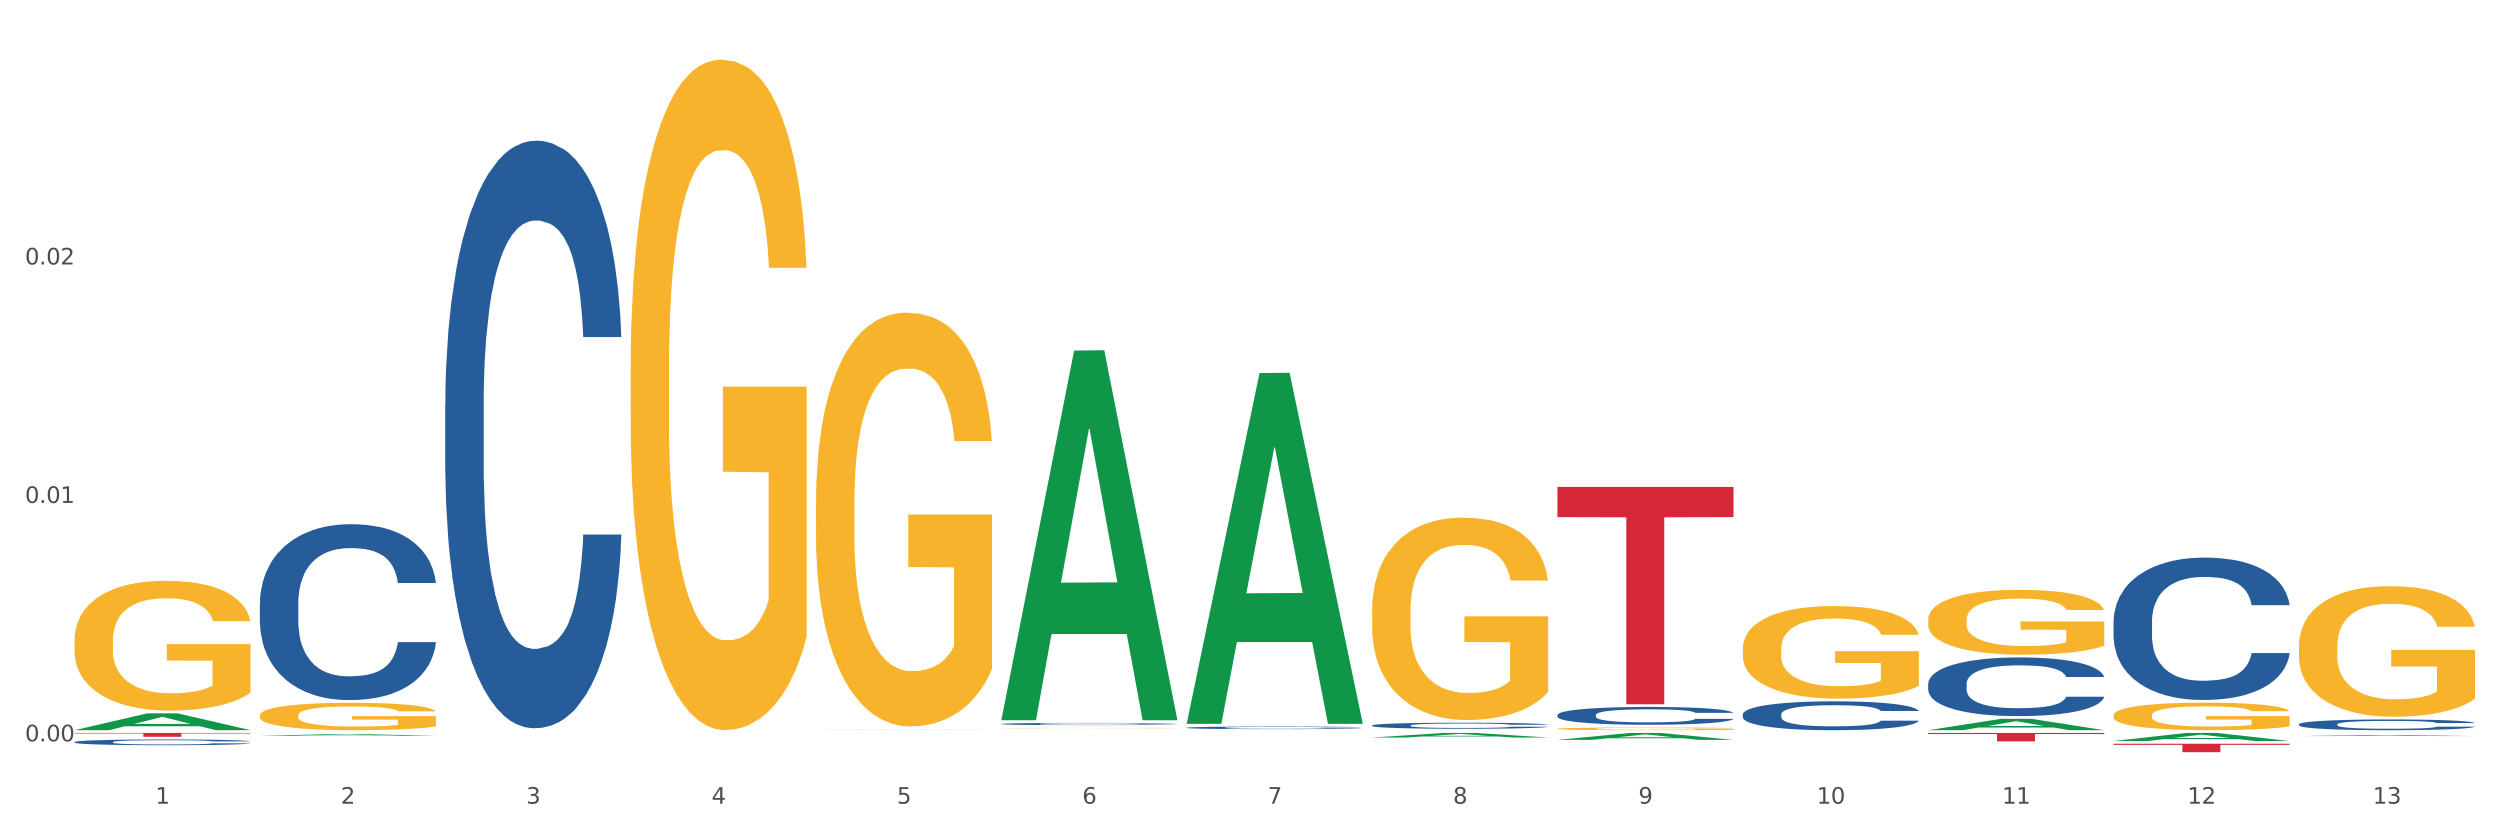 <?xml version="1.0" encoding="utf-8" standalone="no"?>
<!DOCTYPE svg PUBLIC "-//W3C//DTD SVG 1.1//EN"
  "http://www.w3.org/Graphics/SVG/1.1/DTD/svg11.dtd">
<svg xmlns:xlink="http://www.w3.org/1999/xlink" width="1080pt" height="360pt" viewBox="0 0 1080 360" xmlns="http://www.w3.org/2000/svg" version="1.1">
 <rect x="0" y="0" width="1080" height="360" fill="#333333" stroke="none"/>
 <defs>
  <style type="text/css">*{stroke-linejoin: round; stroke-linecap: butt}</style>
 </defs>
 <g id="figure_1">
  <g id="patch_1">
   <path d="M 0 360 
L 1080 360 
L 1080 0 
L 0 0 
z
" style="fill: #ffffff; stroke: #ffffff; stroke-linejoin: miter"/>
  </g>
  <g id="axes_1">
   <g id="matplotlib.axis_1">
    <g id="xtick_1">
     <g id="text_1">
      <!-- 1 -->
      <g style="fill: #4d4d4d" transform="translate(67.159 347.204) scale(0.096 -0.096)">
       <defs>
        <path id="DejaVuSans-31" d="M 794 531 
L 1825 531 
L 1825 4091 
L 703 3866 
L 703 4441 
L 1819 4666 
L 2450 4666 
L 2450 531 
L 3481 531 
L 3481 0 
L 794 0 
L 794 531 
z
" transform="scale(0.016)"/>
       </defs>
       <use xlink:href="#DejaVuSans-31"/>
      </g>
     </g>
    </g>
    <g id="xtick_2">
     <g id="text_2">
      <!-- 2 -->
      <g style="fill: #4d4d4d" transform="translate(147.238 347.204) scale(0.096 -0.096)">
       <defs>
        <path id="DejaVuSans-32" d="M 1228 531 
L 3431 531 
L 3431 0 
L 469 0 
L 469 531 
Q 828 903 1448 1529 
Q 2069 2156 2228 2338 
Q 2531 2678 2651 2914 
Q 2772 3150 2772 3378 
Q 2772 3750 2511 3984 
Q 2250 4219 1831 4219 
Q 1534 4219 1204 4116 
Q 875 4013 500 3803 
L 500 4441 
Q 881 4594 1212 4672 
Q 1544 4750 1819 4750 
Q 2544 4750 2975 4387 
Q 3406 4025 3406 3419 
Q 3406 3131 3298 2873 
Q 3191 2616 2906 2266 
Q 2828 2175 2409 1742 
Q 1991 1309 1228 531 
z
" transform="scale(0.016)"/>
       </defs>
       <use xlink:href="#DejaVuSans-32"/>
      </g>
     </g>
    </g>
    <g id="xtick_3">
     <g id="text_3">
      <!-- 3 -->
      <g style="fill: #4d4d4d" transform="translate(227.317 347.204) scale(0.096 -0.096)">
       <defs>
        <path id="DejaVuSans-33" d="M 2597 2516 
Q 3050 2419 3304 2112 
Q 3559 1806 3559 1356 
Q 3559 666 3084 287 
Q 2609 -91 1734 -91 
Q 1441 -91 1130 -33 
Q 819 25 488 141 
L 488 750 
Q 750 597 1062 519 
Q 1375 441 1716 441 
Q 2309 441 2620 675 
Q 2931 909 2931 1356 
Q 2931 1769 2642 2001 
Q 2353 2234 1838 2234 
L 1294 2234 
L 1294 2753 
L 1863 2753 
Q 2328 2753 2575 2939 
Q 2822 3125 2822 3475 
Q 2822 3834 2567 4026 
Q 2313 4219 1838 4219 
Q 1578 4219 1281 4162 
Q 984 4106 628 3988 
L 628 4550 
Q 988 4650 1302 4700 
Q 1616 4750 1894 4750 
Q 2613 4750 3031 4423 
Q 3450 4097 3450 3541 
Q 3450 3153 3228 2886 
Q 3006 2619 2597 2516 
z
" transform="scale(0.016)"/>
       </defs>
       <use xlink:href="#DejaVuSans-33"/>
      </g>
     </g>
    </g>
    <g id="xtick_4">
     <g id="text_4">
      <!-- 4 -->
      <g style="fill: #4d4d4d" transform="translate(307.396 347.204) scale(0.096 -0.096)">
       <defs>
        <path id="DejaVuSans-34" d="M 2419 4116 
L 825 1625 
L 2419 1625 
L 2419 4116 
z
M 2253 4666 
L 3047 4666 
L 3047 1625 
L 3713 1625 
L 3713 1100 
L 3047 1100 
L 3047 0 
L 2419 0 
L 2419 1100 
L 313 1100 
L 313 1709 
L 2253 4666 
z
" transform="scale(0.016)"/>
       </defs>
       <use xlink:href="#DejaVuSans-34"/>
      </g>
     </g>
    </g>
    <g id="xtick_5">
     <g id="text_5">
      <!-- 5 -->
      <g style="fill: #4d4d4d" transform="translate(387.475 347.204) scale(0.096 -0.096)">
       <defs>
        <path id="DejaVuSans-35" d="M 691 4666 
L 3169 4666 
L 3169 4134 
L 1269 4134 
L 1269 2991 
Q 1406 3038 1543 3061 
Q 1681 3084 1819 3084 
Q 2600 3084 3056 2656 
Q 3513 2228 3513 1497 
Q 3513 744 3044 326 
Q 2575 -91 1722 -91 
Q 1428 -91 1123 -41 
Q 819 9 494 109 
L 494 744 
Q 775 591 1075 516 
Q 1375 441 1709 441 
Q 2250 441 2565 725 
Q 2881 1009 2881 1497 
Q 2881 1984 2565 2268 
Q 2250 2553 1709 2553 
Q 1456 2553 1204 2497 
Q 953 2441 691 2322 
L 691 4666 
z
" transform="scale(0.016)"/>
       </defs>
       <use xlink:href="#DejaVuSans-35"/>
      </g>
     </g>
    </g>
    <g id="xtick_6">
     <g id="text_6">
      <!-- 6 -->
      <g style="fill: #4d4d4d" transform="translate(467.554 347.204) scale(0.096 -0.096)">
       <defs>
        <path id="DejaVuSans-36" d="M 2113 2584 
Q 1688 2584 1439 2293 
Q 1191 2003 1191 1497 
Q 1191 994 1439 701 
Q 1688 409 2113 409 
Q 2538 409 2786 701 
Q 3034 994 3034 1497 
Q 3034 2003 2786 2293 
Q 2538 2584 2113 2584 
z
M 3366 4563 
L 3366 3988 
Q 3128 4100 2886 4159 
Q 2644 4219 2406 4219 
Q 1781 4219 1451 3797 
Q 1122 3375 1075 2522 
Q 1259 2794 1537 2939 
Q 1816 3084 2150 3084 
Q 2853 3084 3261 2657 
Q 3669 2231 3669 1497 
Q 3669 778 3244 343 
Q 2819 -91 2113 -91 
Q 1303 -91 875 529 
Q 447 1150 447 2328 
Q 447 3434 972 4092 
Q 1497 4750 2381 4750 
Q 2619 4750 2861 4703 
Q 3103 4656 3366 4563 
z
" transform="scale(0.016)"/>
       </defs>
       <use xlink:href="#DejaVuSans-36"/>
      </g>
     </g>
    </g>
    <g id="xtick_7">
     <g id="text_7">
      <!-- 7 -->
      <g style="fill: #4d4d4d" transform="translate(547.634 347.204) scale(0.096 -0.096)">
       <defs>
        <path id="DejaVuSans-37" d="M 525 4666 
L 3525 4666 
L 3525 4397 
L 1831 0 
L 1172 0 
L 2766 4134 
L 525 4134 
L 525 4666 
z
" transform="scale(0.016)"/>
       </defs>
       <use xlink:href="#DejaVuSans-37"/>
      </g>
     </g>
    </g>
    <g id="xtick_8">
     <g id="text_8">
      <!-- 8 -->
      <g style="fill: #4d4d4d" transform="translate(627.713 347.204) scale(0.096 -0.096)">
       <defs>
        <path id="DejaVuSans-38" d="M 2034 2216 
Q 1584 2216 1326 1975 
Q 1069 1734 1069 1313 
Q 1069 891 1326 650 
Q 1584 409 2034 409 
Q 2484 409 2743 651 
Q 3003 894 3003 1313 
Q 3003 1734 2745 1975 
Q 2488 2216 2034 2216 
z
M 1403 2484 
Q 997 2584 770 2862 
Q 544 3141 544 3541 
Q 544 4100 942 4425 
Q 1341 4750 2034 4750 
Q 2731 4750 3128 4425 
Q 3525 4100 3525 3541 
Q 3525 3141 3298 2862 
Q 3072 2584 2669 2484 
Q 3125 2378 3379 2068 
Q 3634 1759 3634 1313 
Q 3634 634 3220 271 
Q 2806 -91 2034 -91 
Q 1263 -91 848 271 
Q 434 634 434 1313 
Q 434 1759 690 2068 
Q 947 2378 1403 2484 
z
M 1172 3481 
Q 1172 3119 1398 2916 
Q 1625 2713 2034 2713 
Q 2441 2713 2670 2916 
Q 2900 3119 2900 3481 
Q 2900 3844 2670 4047 
Q 2441 4250 2034 4250 
Q 1625 4250 1398 4047 
Q 1172 3844 1172 3481 
z
" transform="scale(0.016)"/>
       </defs>
       <use xlink:href="#DejaVuSans-38"/>
      </g>
     </g>
    </g>
    <g id="xtick_9">
     <g id="text_9">
      <!-- 9 -->
      <g style="fill: #4d4d4d" transform="translate(707.792 347.204) scale(0.096 -0.096)">
       <defs>
        <path id="DejaVuSans-39" d="M 703 97 
L 703 672 
Q 941 559 1184 500 
Q 1428 441 1663 441 
Q 2288 441 2617 861 
Q 2947 1281 2994 2138 
Q 2813 1869 2534 1725 
Q 2256 1581 1919 1581 
Q 1219 1581 811 2004 
Q 403 2428 403 3163 
Q 403 3881 828 4315 
Q 1253 4750 1959 4750 
Q 2769 4750 3195 4129 
Q 3622 3509 3622 2328 
Q 3622 1225 3098 567 
Q 2575 -91 1691 -91 
Q 1453 -91 1209 -44 
Q 966 3 703 97 
z
M 1959 2075 
Q 2384 2075 2632 2365 
Q 2881 2656 2881 3163 
Q 2881 3666 2632 3958 
Q 2384 4250 1959 4250 
Q 1534 4250 1286 3958 
Q 1038 3666 1038 3163 
Q 1038 2656 1286 2365 
Q 1534 2075 1959 2075 
z
" transform="scale(0.016)"/>
       </defs>
       <use xlink:href="#DejaVuSans-39"/>
      </g>
     </g>
    </g>
    <g id="xtick_10">
     <g id="text_10">
      <!-- 10 -->
      <g style="fill: #4d4d4d" transform="translate(784.817 347.204) scale(0.096 -0.096)">
       <defs>
        <path id="DejaVuSans-30" d="M 2034 4250 
Q 1547 4250 1301 3770 
Q 1056 3291 1056 2328 
Q 1056 1369 1301 889 
Q 1547 409 2034 409 
Q 2525 409 2770 889 
Q 3016 1369 3016 2328 
Q 3016 3291 2770 3770 
Q 2525 4250 2034 4250 
z
M 2034 4750 
Q 2819 4750 3233 4129 
Q 3647 3509 3647 2328 
Q 3647 1150 3233 529 
Q 2819 -91 2034 -91 
Q 1250 -91 836 529 
Q 422 1150 422 2328 
Q 422 3509 836 4129 
Q 1250 4750 2034 4750 
z
" transform="scale(0.016)"/>
       </defs>
       <use xlink:href="#DejaVuSans-31"/>
       <use xlink:href="#DejaVuSans-30" transform="translate(63.623 0)"/>
      </g>
     </g>
    </g>
    <g id="xtick_11">
     <g id="text_11">
      <!-- 11 -->
      <g style="fill: #4d4d4d" transform="translate(864.896 347.204) scale(0.096 -0.096)">
       <use xlink:href="#DejaVuSans-31"/>
       <use xlink:href="#DejaVuSans-31" transform="translate(63.623 0)"/>
      </g>
     </g>
    </g>
    <g id="xtick_12">
     <g id="text_12">
      <!-- 12 -->
      <g style="fill: #4d4d4d" transform="translate(944.975 347.204) scale(0.096 -0.096)">
       <use xlink:href="#DejaVuSans-31"/>
       <use xlink:href="#DejaVuSans-32" transform="translate(63.623 0)"/>
      </g>
     </g>
    </g>
    <g id="xtick_13">
     <g id="text_13">
      <!-- 13 -->
      <g style="fill: #4d4d4d" transform="translate(1025.054 347.204) scale(0.096 -0.096)">
       <use xlink:href="#DejaVuSans-31"/>
       <use xlink:href="#DejaVuSans-33" transform="translate(63.623 0)"/>
      </g>
     </g>
    </g>
    <g id="xtick_14"/>
    <g id="xtick_15"/>
    <g id="xtick_16"/>
    <g id="xtick_17"/>
    <g id="xtick_18"/>
    <g id="xtick_19"/>
    <g id="xtick_20"/>
    <g id="xtick_21"/>
    <g id="xtick_22"/>
    <g id="xtick_23"/>
    <g id="xtick_24"/>
    <g id="xtick_25"/>
   </g>
   <g id="matplotlib.axis_2">
    <g id="ytick_1">
     <g id="text_14">
      <!-- 0.00 -->
      <g style="fill: #4d4d4d" transform="translate(10.8 320.262) scale(0.096 -0.096)">
       <defs>
        <path id="DejaVuSans-2e" d="M 684 794 
L 1344 794 
L 1344 0 
L 684 0 
L 684 794 
z
" transform="scale(0.016)"/>
       </defs>
       <use xlink:href="#DejaVuSans-30"/>
       <use xlink:href="#DejaVuSans-2e" transform="translate(63.623 0)"/>
       <use xlink:href="#DejaVuSans-30" transform="translate(95.41 0)"/>
       <use xlink:href="#DejaVuSans-30" transform="translate(159.033 0)"/>
      </g>
     </g>
    </g>
    <g id="ytick_2">
     <g id="text_15">
      <!-- 0.01 -->
      <g style="fill: #4d4d4d" transform="translate(10.8 217.263) scale(0.096 -0.096)">
       <use xlink:href="#DejaVuSans-30"/>
       <use xlink:href="#DejaVuSans-2e" transform="translate(63.623 0)"/>
       <use xlink:href="#DejaVuSans-30" transform="translate(95.41 0)"/>
       <use xlink:href="#DejaVuSans-31" transform="translate(159.033 0)"/>
      </g>
     </g>
    </g>
    <g id="ytick_3">
     <g id="text_16">
      <!-- 0.02 -->
      <g style="fill: #4d4d4d" transform="translate(10.8 114.263) scale(0.096 -0.096)">
       <use xlink:href="#DejaVuSans-30"/>
       <use xlink:href="#DejaVuSans-2e" transform="translate(63.623 0)"/>
       <use xlink:href="#DejaVuSans-30" transform="translate(95.41 0)"/>
       <use xlink:href="#DejaVuSans-32" transform="translate(159.033 0)"/>
      </g>
     </g>
    </g>
    <g id="ytick_4"/>
    <g id="ytick_5"/>
    <g id="ytick_6"/>
   </g>
   <g id="PolyCollection_1">
    <path d="M 32.175 315.438 
L 32.253 315.431 
L 63.625 308.156 
L 76.644 308.149 
L 108.25 315.452 
L 93.192 315.452 
L 86.369 313.751 
L 53.978 313.751 
L 53.743 313.779 
L 47.155 315.452 
L 32.175 315.452 
L 32.175 315.438 
L 58.056 312.736 
L 82.291 312.73 
L 70.291 309.706 
L 70.134 309.692 
L 69.977 309.713 
L 57.978 312.73 
L 58.056 312.736 
L 32.175 315.438 
z
" clip-path="url(#p733091f3c8)" style="fill: #109648"/>
    <path d="M 832.967 295.396 
L 833.056 295.373 
L 833.056 294.724 
L 833.326 293.844 
L 834.315 292.223 
L 835.574 290.996 
L 837.732 289.56 
L 838.901 288.958 
L 840.43 288.287 
L 843.577 287.198 
L 847.174 286.272 
L 849.692 285.763 
L 851.581 285.439 
L 855.807 284.86 
L 858.235 284.605 
L 860.753 284.397 
L 862.911 284.258 
L 866.508 284.096 
L 869.385 284.026 
L 872.713 284.003 
L 875.5 284.026 
L 879.187 284.119 
L 884.583 284.397 
L 886.651 284.559 
L 889.438 284.837 
L 892.316 285.207 
L 894.654 285.578 
L 897.352 286.11 
L 900.139 286.805 
L 902.837 287.685 
L 904.725 288.495 
L 906.254 289.352 
L 907.603 290.394 
L 908.592 291.529 
L 909.042 292.478 
L 892.586 292.478 
L 892.136 291.621 
L 891.237 290.695 
L 890.338 290.07 
L 889.348 289.56 
L 887.82 288.981 
L 886.471 288.611 
L 884.223 288.171 
L 882.155 287.893 
L 880.446 287.731 
L 878.378 287.592 
L 873.972 287.453 
L 870.824 287.453 
L 868.846 287.499 
L 866.418 287.615 
L 864.35 287.777 
L 861.922 288.055 
L 860.033 288.356 
L 858.145 288.75 
L 857.066 289.028 
L 855.447 289.537 
L 854.368 289.954 
L 852.929 290.672 
L 852.12 291.181 
L 850.681 292.501 
L 850.052 293.474 
L 849.782 294.145 
L 849.602 294.886 
L 849.602 298.499 
L 850.142 300.12 
L 850.591 300.814 
L 851.311 301.602 
L 852.66 302.621 
L 854.638 303.616 
L 856.706 304.334 
L 858.415 304.774 
L 860.033 305.098 
L 861.652 305.353 
L 863.63 305.584 
L 865.249 305.723 
L 867.677 305.862 
L 870.554 305.932 
L 872.803 305.932 
L 877.389 305.816 
L 879.457 305.7 
L 881.435 305.538 
L 883.593 305.283 
L 885.302 305.006 
L 886.291 304.797 
L 887.91 304.357 
L 889.169 303.894 
L 890.248 303.361 
L 890.967 302.898 
L 891.776 302.204 
L 892.406 301.416 
L 892.586 301 
L 909.042 301 
L 908.682 301.833 
L 908.053 302.644 
L 906.794 303.732 
L 905.804 304.357 
L 904.276 305.121 
L 902.657 305.77 
L 900.409 306.488 
L 898.341 307.02 
L 896.183 307.483 
L 893.845 307.9 
L 889.618 308.479 
L 888.09 308.641 
L 884.852 308.919 
L 882.334 309.081 
L 878.648 309.243 
L 874.871 309.336 
L 870.914 309.359 
L 867.407 309.313 
L 863.54 309.174 
L 861.113 309.035 
L 858.415 308.826 
L 855.268 308.502 
L 852.3 308.109 
L 849.512 307.645 
L 846.905 307.113 
L 844.477 306.511 
L 841.329 305.515 
L 838.991 304.542 
L 837.283 303.639 
L 836.114 302.875 
L 834.945 301.903 
L 834.315 301.231 
L 833.326 299.61 
L 832.967 298.105 
L 832.967 295.396 
z
" clip-path="url(#p733091f3c8)" style="fill: #255c99"/>
    <path d="M 752.887 308.58 
L 752.977 308.568 
L 752.977 308.249 
L 753.247 307.816 
L 754.236 307.019 
L 755.495 306.415 
L 757.653 305.708 
L 758.822 305.412 
L 760.351 305.081 
L 763.498 304.546 
L 767.095 304.09 
L 769.613 303.839 
L 771.501 303.68 
L 775.728 303.395 
L 778.156 303.269 
L 780.674 303.167 
L 782.832 303.098 
L 786.429 303.019 
L 789.306 302.984 
L 792.633 302.973 
L 795.421 302.984 
L 799.108 303.03 
L 804.503 303.167 
L 806.572 303.246 
L 809.359 303.383 
L 812.237 303.566 
L 814.575 303.748 
L 817.273 304.01 
L 820.06 304.352 
L 822.758 304.785 
L 824.646 305.184 
L 826.175 305.605 
L 827.524 306.118 
L 828.513 306.677 
L 828.963 307.144 
L 812.507 307.144 
L 812.057 306.722 
L 811.158 306.266 
L 810.258 305.959 
L 809.269 305.708 
L 807.741 305.423 
L 806.392 305.241 
L 804.144 305.024 
L 802.075 304.888 
L 800.367 304.808 
L 798.299 304.739 
L 793.892 304.671 
L 790.745 304.671 
L 788.767 304.694 
L 786.339 304.751 
L 784.271 304.831 
L 781.843 304.967 
L 779.954 305.115 
L 778.066 305.309 
L 776.987 305.446 
L 775.368 305.697 
L 774.289 305.902 
L 772.85 306.255 
L 772.041 306.506 
L 770.602 307.155 
L 769.973 307.634 
L 769.703 307.964 
L 769.523 308.329 
L 769.523 310.107 
L 770.063 310.905 
L 770.512 311.246 
L 771.232 311.634 
L 772.581 312.135 
L 774.559 312.625 
L 776.627 312.979 
L 778.336 313.195 
L 779.954 313.355 
L 781.573 313.48 
L 783.551 313.594 
L 785.17 313.662 
L 787.598 313.731 
L 790.475 313.765 
L 792.723 313.765 
L 797.31 313.708 
L 799.378 313.651 
L 801.356 313.571 
L 803.514 313.446 
L 805.223 313.309 
L 806.212 313.207 
L 807.831 312.99 
L 809.089 312.762 
L 810.169 312.5 
L 810.888 312.272 
L 811.697 311.93 
L 812.327 311.543 
L 812.507 311.338 
L 828.963 311.338 
L 828.603 311.748 
L 827.973 312.147 
L 826.714 312.682 
L 825.725 312.99 
L 824.197 313.366 
L 822.578 313.685 
L 820.33 314.038 
L 818.262 314.301 
L 816.104 314.529 
L 813.765 314.734 
L 809.539 315.019 
L 808.01 315.098 
L 804.773 315.235 
L 802.255 315.315 
L 798.568 315.395 
L 794.792 315.44 
L 790.835 315.452 
L 787.328 315.429 
L 783.461 315.36 
L 781.033 315.292 
L 778.336 315.189 
L 775.188 315.03 
L 772.221 314.836 
L 769.433 314.608 
L 766.825 314.346 
L 764.398 314.05 
L 761.25 313.56 
L 758.912 313.081 
L 757.204 312.637 
L 756.035 312.261 
L 754.866 311.782 
L 754.236 311.452 
L 753.247 310.654 
L 752.887 309.913 
L 752.887 308.58 
z
" clip-path="url(#p733091f3c8)" style="fill: #255c99"/>
    <path d="M 672.808 308.855 
L 672.898 308.848 
L 672.898 308.651 
L 673.168 308.384 
L 674.157 307.891 
L 675.416 307.519 
L 677.574 307.083 
L 678.743 306.9 
L 680.272 306.696 
L 683.419 306.365 
L 687.016 306.084 
L 689.534 305.929 
L 691.422 305.831 
L 695.649 305.655 
L 698.077 305.578 
L 700.595 305.514 
L 702.753 305.472 
L 706.35 305.423 
L 709.227 305.402 
L 712.554 305.395 
L 715.342 305.402 
L 719.029 305.43 
L 724.424 305.514 
L 726.492 305.564 
L 729.28 305.648 
L 732.158 305.761 
L 734.496 305.873 
L 737.193 306.035 
L 739.981 306.246 
L 742.679 306.513 
L 744.567 306.759 
L 746.096 307.019 
L 747.445 307.336 
L 748.434 307.68 
L 748.883 307.969 
L 732.427 307.969 
L 731.978 307.709 
L 731.079 307.427 
L 730.179 307.237 
L 729.19 307.083 
L 727.661 306.907 
L 726.313 306.794 
L 724.065 306.661 
L 721.996 306.576 
L 720.288 306.527 
L 718.22 306.485 
L 713.813 306.443 
L 710.666 306.443 
L 708.688 306.457 
L 706.26 306.492 
L 704.191 306.541 
L 701.764 306.626 
L 699.875 306.717 
L 697.987 306.837 
L 696.908 306.921 
L 695.289 307.076 
L 694.21 307.202 
L 692.771 307.42 
L 691.962 307.575 
L 690.523 307.976 
L 689.894 308.271 
L 689.624 308.475 
L 689.444 308.7 
L 689.444 309.797 
L 689.984 310.29 
L 690.433 310.5 
L 691.153 310.74 
L 692.501 311.049 
L 694.48 311.351 
L 696.548 311.569 
L 698.257 311.703 
L 699.875 311.801 
L 701.494 311.879 
L 703.472 311.949 
L 705.091 311.991 
L 707.519 312.034 
L 710.396 312.055 
L 712.644 312.055 
L 717.23 312.02 
L 719.299 311.984 
L 721.277 311.935 
L 723.435 311.858 
L 725.144 311.773 
L 726.133 311.71 
L 727.751 311.576 
L 729.01 311.436 
L 730.089 311.274 
L 730.809 311.133 
L 731.618 310.922 
L 732.248 310.683 
L 732.427 310.557 
L 748.883 310.557 
L 748.524 310.81 
L 747.894 311.056 
L 746.635 311.387 
L 745.646 311.576 
L 744.117 311.809 
L 742.499 312.005 
L 740.251 312.223 
L 738.183 312.385 
L 736.024 312.526 
L 733.686 312.652 
L 729.46 312.828 
L 727.931 312.877 
L 724.694 312.962 
L 722.176 313.011 
L 718.489 313.06 
L 714.713 313.088 
L 710.756 313.095 
L 707.249 313.081 
L 703.382 313.039 
L 700.954 312.997 
L 698.257 312.934 
L 695.109 312.835 
L 692.142 312.716 
L 689.354 312.575 
L 686.746 312.413 
L 684.318 312.23 
L 681.171 311.928 
L 678.833 311.633 
L 677.125 311.358 
L 675.956 311.126 
L 674.787 310.831 
L 674.157 310.627 
L 673.168 310.135 
L 672.808 309.678 
L 672.808 308.855 
z
" clip-path="url(#p733091f3c8)" style="fill: #255c99"/>
    <path d="M 592.729 313.386 
L 592.819 313.384 
L 592.819 313.317 
L 593.089 313.226 
L 594.078 313.06 
L 595.337 312.933 
L 597.495 312.786 
L 598.664 312.724 
L 600.193 312.655 
L 603.34 312.543 
L 606.937 312.448 
L 609.455 312.395 
L 611.343 312.362 
L 615.57 312.302 
L 617.998 312.276 
L 620.515 312.255 
L 622.674 312.24 
L 626.27 312.224 
L 629.148 312.216 
L 632.475 312.214 
L 635.263 312.216 
L 638.95 312.226 
L 644.345 312.255 
L 646.413 312.271 
L 649.201 312.3 
L 652.078 312.338 
L 654.417 312.376 
L 657.114 312.431 
L 659.902 312.502 
L 662.6 312.593 
L 664.488 312.676 
L 666.017 312.764 
L 667.365 312.871 
L 668.355 312.988 
L 668.804 313.086 
L 652.348 313.086 
L 651.899 312.998 
L 650.999 312.902 
L 650.1 312.838 
L 649.111 312.786 
L 647.582 312.726 
L 646.233 312.688 
L 643.985 312.643 
L 641.917 312.614 
L 640.209 312.598 
L 638.14 312.583 
L 633.734 312.569 
L 630.587 312.569 
L 628.608 312.574 
L 626.181 312.586 
L 624.112 312.602 
L 621.684 312.631 
L 619.796 312.662 
L 617.908 312.702 
L 616.829 312.731 
L 615.21 312.783 
L 614.131 312.826 
L 612.692 312.9 
L 611.883 312.952 
L 610.444 313.088 
L 609.814 313.188 
L 609.545 313.257 
L 609.365 313.334 
L 609.365 313.705 
L 609.904 313.872 
L 610.354 313.943 
L 611.073 314.024 
L 612.422 314.129 
L 614.401 314.231 
L 616.469 314.305 
L 618.177 314.351 
L 619.796 314.384 
L 621.415 314.41 
L 623.393 314.434 
L 625.012 314.448 
L 627.439 314.463 
L 630.317 314.47 
L 632.565 314.47 
L 637.151 314.458 
L 639.219 314.446 
L 641.198 314.429 
L 643.356 314.403 
L 645.064 314.374 
L 646.054 314.353 
L 647.672 314.308 
L 648.931 314.26 
L 650.01 314.205 
L 650.73 314.158 
L 651.539 314.086 
L 652.168 314.005 
L 652.348 313.962 
L 668.804 313.962 
L 668.445 314.048 
L 667.815 314.131 
L 666.556 314.243 
L 665.567 314.308 
L 664.038 314.386 
L 662.42 314.453 
L 660.172 314.527 
L 658.103 314.582 
L 655.945 314.629 
L 653.607 314.672 
L 649.381 314.732 
L 647.852 314.748 
L 644.615 314.777 
L 642.097 314.794 
L 638.41 314.81 
L 634.633 314.82 
L 630.677 314.822 
L 627.17 314.817 
L 623.303 314.803 
L 620.875 314.789 
L 618.177 314.767 
L 615.03 314.734 
L 612.063 314.694 
L 609.275 314.646 
L 606.667 314.591 
L 604.239 314.529 
L 601.092 314.427 
L 598.754 314.327 
L 597.045 314.234 
L 595.876 314.155 
L 594.707 314.055 
L 594.078 313.986 
L 593.089 313.819 
L 592.729 313.665 
L 592.729 313.386 
z
" clip-path="url(#p733091f3c8)" style="fill: #255c99"/>
    <path d="M 512.65 314.371 
L 512.74 314.37 
L 512.74 314.342 
L 513.01 314.303 
L 513.999 314.231 
L 515.258 314.177 
L 517.416 314.114 
L 518.585 314.087 
L 520.114 314.058 
L 523.261 314.01 
L 526.858 313.969 
L 529.376 313.946 
L 531.264 313.932 
L 535.49 313.906 
L 537.918 313.895 
L 540.436 313.886 
L 542.594 313.88 
L 546.191 313.873 
L 549.069 313.87 
L 552.396 313.869 
L 555.184 313.87 
L 558.871 313.874 
L 564.266 313.886 
L 566.334 313.893 
L 569.122 313.905 
L 571.999 313.922 
L 574.337 313.938 
L 577.035 313.962 
L 579.823 313.992 
L 582.52 314.031 
L 584.409 314.067 
L 585.937 314.105 
L 587.286 314.151 
L 588.275 314.201 
L 588.725 314.243 
L 572.269 314.243 
L 571.819 314.205 
L 570.92 314.164 
L 570.021 314.136 
L 569.032 314.114 
L 567.503 314.088 
L 566.154 314.072 
L 563.906 314.052 
L 561.838 314.04 
L 560.129 314.033 
L 558.061 314.027 
L 553.655 314.021 
L 550.508 314.021 
L 548.529 314.023 
L 546.101 314.028 
L 544.033 314.035 
L 541.605 314.047 
L 539.717 314.061 
L 537.828 314.078 
L 536.749 314.09 
L 535.131 314.113 
L 534.052 314.131 
L 532.613 314.163 
L 531.804 314.185 
L 530.365 314.244 
L 529.735 314.286 
L 529.466 314.316 
L 529.286 314.349 
L 529.286 314.508 
L 529.825 314.58 
L 530.275 314.61 
L 530.994 314.645 
L 532.343 314.69 
L 534.321 314.734 
L 536.39 314.766 
L 538.098 314.785 
L 539.717 314.799 
L 541.335 314.811 
L 543.314 314.821 
L 544.932 314.827 
L 547.36 314.833 
L 550.238 314.836 
L 552.486 314.836 
L 557.072 314.831 
L 559.14 314.826 
L 561.119 314.819 
L 563.277 314.808 
L 564.985 314.795 
L 565.974 314.786 
L 567.593 314.767 
L 568.852 314.746 
L 569.931 314.723 
L 570.65 314.702 
L 571.46 314.672 
L 572.089 314.637 
L 572.269 314.619 
L 588.725 314.619 
L 588.365 314.655 
L 587.736 314.691 
L 586.477 314.739 
L 585.488 314.767 
L 583.959 314.8 
L 582.341 314.829 
L 580.092 314.861 
L 578.024 314.884 
L 575.866 314.905 
L 573.528 314.923 
L 569.302 314.949 
L 567.773 314.956 
L 564.536 314.968 
L 562.018 314.975 
L 558.331 314.982 
L 554.554 314.986 
L 550.598 314.987 
L 547.091 314.985 
L 543.224 314.979 
L 540.796 314.973 
L 538.098 314.964 
L 534.951 314.95 
L 531.983 314.932 
L 529.196 314.912 
L 526.588 314.888 
L 524.16 314.862 
L 521.013 314.818 
L 518.675 314.775 
L 516.966 314.735 
L 515.797 314.701 
L 514.628 314.658 
L 513.999 314.629 
L 513.01 314.557 
L 512.65 314.491 
L 512.65 314.371 
z
" clip-path="url(#p733091f3c8)" style="fill: #255c99"/>
    <path d="M 432.571 312.741 
L 432.661 312.74 
L 432.661 312.715 
L 432.93 312.682 
L 433.92 312.621 
L 435.179 312.574 
L 437.337 312.52 
L 438.506 312.497 
L 440.034 312.472 
L 443.182 312.431 
L 446.779 312.396 
L 449.297 312.376 
L 451.185 312.364 
L 455.411 312.342 
L 457.839 312.333 
L 460.357 312.325 
L 462.515 312.319 
L 466.112 312.313 
L 468.99 312.311 
L 472.317 312.31 
L 475.105 312.311 
L 478.791 312.314 
L 484.187 312.325 
L 486.255 312.331 
L 489.043 312.341 
L 491.92 312.355 
L 494.258 312.369 
L 496.956 312.39 
L 499.744 312.416 
L 502.441 312.449 
L 504.33 312.48 
L 505.858 312.512 
L 507.207 312.551 
L 508.196 312.594 
L 508.646 312.63 
L 492.19 312.63 
L 491.74 312.598 
L 490.841 312.563 
L 489.942 312.539 
L 488.953 312.52 
L 487.424 312.498 
L 486.075 312.484 
L 483.827 312.467 
L 481.759 312.457 
L 480.05 312.451 
L 477.982 312.446 
L 473.576 312.44 
L 470.429 312.44 
L 468.45 312.442 
L 466.022 312.446 
L 463.954 312.453 
L 461.526 312.463 
L 459.638 312.474 
L 457.749 312.489 
L 456.67 312.5 
L 455.052 312.519 
L 453.973 312.535 
L 452.534 312.562 
L 451.724 312.581 
L 450.286 312.631 
L 449.656 312.668 
L 449.386 312.693 
L 449.207 312.721 
L 449.207 312.858 
L 449.746 312.919 
L 450.196 312.945 
L 450.915 312.975 
L 452.264 313.014 
L 454.242 313.051 
L 456.311 313.078 
L 458.019 313.095 
L 459.638 313.107 
L 461.256 313.117 
L 463.235 313.126 
L 464.853 313.131 
L 467.281 313.136 
L 470.159 313.139 
L 472.407 313.139 
L 476.993 313.135 
L 479.061 313.13 
L 481.039 313.124 
L 483.198 313.114 
L 484.906 313.104 
L 485.895 313.096 
L 487.514 313.079 
L 488.773 313.062 
L 489.852 313.042 
L 490.571 313.024 
L 491.381 312.998 
L 492.01 312.968 
L 492.19 312.952 
L 508.646 312.952 
L 508.286 312.984 
L 507.657 313.015 
L 506.398 313.056 
L 505.409 313.079 
L 503.88 313.108 
L 502.261 313.133 
L 500.013 313.16 
L 497.945 313.18 
L 495.787 313.198 
L 493.449 313.213 
L 489.222 313.235 
L 487.694 313.241 
L 484.457 313.252 
L 481.939 313.258 
L 478.252 313.264 
L 474.475 313.268 
L 470.518 313.268 
L 467.011 313.267 
L 463.145 313.261 
L 460.717 313.256 
L 458.019 313.248 
L 454.872 313.236 
L 451.904 313.221 
L 449.117 313.204 
L 446.509 313.184 
L 444.081 313.161 
L 440.934 313.123 
L 438.596 313.086 
L 436.887 313.052 
L 435.718 313.023 
L 434.549 312.987 
L 433.92 312.961 
L 432.93 312.9 
L 432.571 312.843 
L 432.571 312.741 
z
" clip-path="url(#p733091f3c8)" style="fill: #255c99"/>
    <path d="M 192.333 174.827 
L 192.423 174.595 
L 192.423 168.103 
L 192.693 159.294 
L 193.682 143.065 
L 194.941 130.778 
L 197.099 116.405 
L 198.268 110.377 
L 199.797 103.654 
L 202.944 92.758 
L 206.541 83.484 
L 209.059 78.384 
L 210.947 75.138 
L 215.174 69.343 
L 217.602 66.792 
L 220.12 64.706 
L 222.278 63.315 
L 225.875 61.692 
L 228.752 60.997 
L 232.079 60.765 
L 234.867 60.997 
L 238.554 61.924 
L 243.949 64.706 
L 246.018 66.329 
L 248.805 69.111 
L 251.683 72.82 
L 254.021 76.529 
L 256.718 81.862 
L 259.506 88.817 
L 262.204 97.626 
L 264.092 105.74 
L 265.621 114.318 
L 266.97 124.751 
L 267.959 136.11 
L 268.408 145.616 
L 251.953 145.616 
L 251.503 137.038 
L 250.604 127.764 
L 249.704 121.505 
L 248.715 116.405 
L 247.187 110.609 
L 245.838 106.9 
L 243.59 102.495 
L 241.521 99.713 
L 239.813 98.09 
L 237.745 96.699 
L 233.338 95.308 
L 230.191 95.308 
L 228.213 95.772 
L 225.785 96.931 
L 223.717 98.554 
L 221.289 101.336 
L 219.4 104.349 
L 217.512 108.291 
L 216.433 111.073 
L 214.814 116.173 
L 213.735 120.346 
L 212.296 127.533 
L 211.487 132.633 
L 210.048 145.847 
L 209.419 155.584 
L 209.149 162.308 
L 208.969 169.726 
L 208.969 205.892 
L 209.509 222.12 
L 209.958 229.075 
L 210.678 236.958 
L 212.027 247.158 
L 214.005 257.127 
L 216.073 264.314 
L 217.782 268.719 
L 219.4 271.964 
L 221.019 274.515 
L 222.997 276.833 
L 224.616 278.224 
L 227.044 279.615 
L 229.921 280.31 
L 232.169 280.31 
L 236.755 279.151 
L 238.824 277.992 
L 240.802 276.369 
L 242.96 273.819 
L 244.669 271.037 
L 245.658 268.951 
L 247.276 264.546 
L 248.535 259.909 
L 249.615 254.577 
L 250.334 249.94 
L 251.143 242.985 
L 251.773 235.103 
L 251.953 230.93 
L 268.408 230.93 
L 268.049 239.276 
L 267.419 247.39 
L 266.16 258.286 
L 265.171 264.546 
L 263.643 272.196 
L 262.024 278.688 
L 259.776 285.874 
L 257.708 291.207 
L 255.549 295.843 
L 253.211 300.016 
L 248.985 305.812 
L 247.456 307.435 
L 244.219 310.217 
L 241.701 311.84 
L 238.014 313.462 
L 234.238 314.39 
L 230.281 314.622 
L 226.774 314.158 
L 222.907 312.767 
L 220.479 311.376 
L 217.782 309.289 
L 214.634 306.044 
L 211.667 302.103 
L 208.879 297.466 
L 206.271 292.134 
L 203.843 286.106 
L 200.696 276.137 
L 198.358 266.4 
L 196.65 257.359 
L 195.481 249.708 
L 194.312 239.972 
L 193.682 233.248 
L 192.693 217.02 
L 192.333 201.951 
L 192.333 174.827 
z
" clip-path="url(#p733091f3c8)" style="fill: #255c99"/>
    <path d="M 112.254 260.596 
L 112.344 260.527 
L 112.344 258.584 
L 112.614 255.947 
L 113.603 251.089 
L 114.862 247.411 
L 117.02 243.109 
L 118.189 241.305 
L 119.718 239.292 
L 122.865 236.031 
L 126.462 233.255 
L 128.98 231.729 
L 130.868 230.757 
L 135.095 229.022 
L 137.523 228.259 
L 140.04 227.634 
L 142.199 227.218 
L 145.796 226.732 
L 148.673 226.524 
L 152 226.455 
L 154.788 226.524 
L 158.475 226.802 
L 163.87 227.634 
L 165.938 228.12 
L 168.726 228.953 
L 171.604 230.063 
L 173.942 231.173 
L 176.639 232.77 
L 179.427 234.851 
L 182.125 237.488 
L 184.013 239.917 
L 185.542 242.485 
L 186.891 245.607 
L 187.88 249.008 
L 188.329 251.853 
L 171.873 251.853 
L 171.424 249.285 
L 170.525 246.509 
L 169.625 244.636 
L 168.636 243.109 
L 167.107 241.374 
L 165.759 240.264 
L 163.51 238.946 
L 161.442 238.113 
L 159.734 237.627 
L 157.665 237.211 
L 153.259 236.794 
L 150.112 236.794 
L 148.134 236.933 
L 145.706 237.28 
L 143.637 237.766 
L 141.209 238.599 
L 139.321 239.501 
L 137.433 240.68 
L 136.354 241.513 
L 134.735 243.04 
L 133.656 244.289 
L 132.217 246.44 
L 131.408 247.967 
L 129.969 251.922 
L 129.34 254.837 
L 129.07 256.849 
L 128.89 259.07 
L 128.89 269.895 
L 129.43 274.752 
L 129.879 276.834 
L 130.599 279.194 
L 131.947 282.247 
L 133.926 285.231 
L 135.994 287.382 
L 137.702 288.7 
L 139.321 289.672 
L 140.94 290.435 
L 142.918 291.129 
L 144.537 291.546 
L 146.965 291.962 
L 149.842 292.17 
L 152.09 292.17 
L 156.676 291.823 
L 158.745 291.476 
L 160.723 290.99 
L 162.881 290.227 
L 164.59 289.394 
L 165.579 288.77 
L 167.197 287.451 
L 168.456 286.064 
L 169.535 284.467 
L 170.255 283.08 
L 171.064 280.998 
L 171.694 278.638 
L 171.873 277.389 
L 188.329 277.389 
L 187.97 279.888 
L 187.34 282.316 
L 186.081 285.578 
L 185.092 287.451 
L 183.563 289.741 
L 181.945 291.684 
L 179.697 293.836 
L 177.628 295.432 
L 175.47 296.819 
L 173.132 298.069 
L 168.906 299.803 
L 167.377 300.289 
L 164.14 301.122 
L 161.622 301.608 
L 157.935 302.093 
L 154.158 302.371 
L 150.202 302.44 
L 146.695 302.302 
L 142.828 301.885 
L 140.4 301.469 
L 137.702 300.844 
L 134.555 299.873 
L 131.588 298.693 
L 128.8 297.305 
L 126.192 295.709 
L 123.764 293.905 
L 120.617 290.921 
L 118.279 288.007 
L 116.57 285.3 
L 115.401 283.01 
L 114.232 280.096 
L 113.603 278.083 
L 112.614 273.226 
L 112.254 268.715 
L 112.254 260.596 
z
" clip-path="url(#p733091f3c8)" style="fill: #255c99"/>
    <path d="M 32.175 276.827 
L 32.265 276.776 
L 32.265 274.933 
L 32.444 273.345 
L 33.343 269.505 
L 34.69 266.33 
L 35.678 264.641 
L 36.666 263.258 
L 37.833 261.876 
L 39.271 260.442 
L 41.875 258.343 
L 43.492 257.268 
L 45.468 256.141 
L 49.061 254.503 
L 51.665 253.581 
L 54.36 252.813 
L 58.761 251.891 
L 61.635 251.482 
L 64.689 251.174 
L 68.371 250.97 
L 71.156 250.918 
L 77.263 251.072 
L 82.473 251.533 
L 84.988 251.891 
L 88.221 252.506 
L 89.927 252.915 
L 92.712 253.734 
L 95.586 254.81 
L 97.562 255.731 
L 100.526 257.472 
L 102.771 259.213 
L 104.837 261.364 
L 105.915 262.849 
L 106.723 264.231 
L 107.442 265.818 
L 108.16 268.327 
L 91.993 268.327 
L 91.365 266.535 
L 90.377 264.846 
L 88.939 263.207 
L 87.682 262.183 
L 85.526 260.903 
L 83.55 260.084 
L 81.485 259.469 
L 78.97 258.957 
L 76.994 258.701 
L 74.209 258.496 
L 68.731 258.548 
L 65.048 258.957 
L 62.533 259.469 
L 60.917 259.93 
L 59.479 260.442 
L 57.863 261.159 
L 55.977 262.234 
L 54.629 263.207 
L 53.282 264.436 
L 52.204 265.665 
L 51.216 267.099 
L 50.408 268.635 
L 49.779 270.222 
L 49.24 272.168 
L 48.791 275.393 
L 48.791 282.408 
L 48.971 283.996 
L 49.42 286.095 
L 49.959 287.682 
L 50.857 289.577 
L 51.665 290.857 
L 53.192 292.7 
L 54.899 294.236 
L 56.246 295.209 
L 57.593 296.028 
L 59.929 297.155 
L 62.533 298.076 
L 64.779 298.64 
L 67.832 299.152 
L 69.898 299.357 
L 71.695 299.459 
L 76.096 299.459 
L 79.239 299.305 
L 82.742 298.947 
L 85.437 298.486 
L 87.682 297.923 
L 90.197 297.001 
L 91.814 296.131 
L 91.814 285.429 
L 72.054 285.378 
L 72.054 278.261 
L 108.25 278.261 
L 108.25 299.152 
L 106.723 300.227 
L 105.017 301.2 
L 103.22 302.07 
L 100.526 303.146 
L 97.292 304.17 
L 94.418 304.887 
L 91.365 305.501 
L 87.772 306.064 
L 83.101 306.576 
L 80.227 306.781 
L 76.635 306.935 
L 72.413 306.986 
L 68.731 306.883 
L 65.138 306.627 
L 61.366 306.167 
L 57.683 305.501 
L 54.899 304.835 
L 52.114 304.016 
L 49.15 302.941 
L 46.815 301.917 
L 45.019 300.995 
L 43.043 299.817 
L 40.887 298.281 
L 39.271 296.899 
L 37.833 295.465 
L 36.307 293.622 
L 35.229 292.035 
L 34.151 290.038 
L 33.522 288.553 
L 32.804 286.249 
L 32.265 283.023 
L 32.175 276.827 
z
" clip-path="url(#p733091f3c8)" style="fill: #f7b32b"/>
    <path d="M 32.175 316.615 
L 108.25 316.615 
L 108.25 316.848 
L 78.325 316.849 
L 78.325 318.288 
L 61.92 318.288 
L 61.92 316.849 
L 32.175 316.848 
L 32.175 316.617 
L 32.175 316.615 
z
" clip-path="url(#p733091f3c8)" style="fill: #d62839"/>
    <path d="M 672.808 210.343 
L 748.883 210.343 
L 748.883 223.391 
L 718.958 223.479 
L 718.958 304.231 
L 702.553 304.231 
L 702.553 223.479 
L 672.808 223.391 
L 672.808 210.431 
L 672.808 210.343 
z
" clip-path="url(#p733091f3c8)" style="fill: #d62839"/>
    <path d="M 832.967 316.615 
L 909.042 316.615 
L 909.042 317.126 
L 879.116 317.13 
L 879.116 320.295 
L 862.712 320.295 
L 862.712 317.13 
L 832.967 317.126 
L 832.967 316.618 
L 832.967 316.615 
z
" clip-path="url(#p733091f3c8)" style="fill: #d62839"/>
    <path d="M 913.046 321.283 
L 989.121 321.283 
L 989.121 321.793 
L 959.196 321.796 
L 959.196 324.95 
L 942.791 324.95 
L 942.791 321.796 
L 913.046 321.793 
L 913.046 321.287 
L 913.046 321.283 
z
" clip-path="url(#p733091f3c8)" style="fill: #d62839"/>
    <path d="M 112.254 309.079 
L 112.344 309.068 
L 112.344 308.678 
L 112.524 308.343 
L 113.422 307.531 
L 114.769 306.861 
L 115.757 306.503 
L 116.745 306.211 
L 117.913 305.919 
L 119.35 305.616 
L 121.954 305.173 
L 123.571 304.945 
L 125.547 304.707 
L 129.14 304.361 
L 131.744 304.166 
L 134.439 304.004 
L 138.84 303.809 
L 141.714 303.723 
L 144.768 303.658 
L 148.45 303.615 
L 151.235 303.604 
L 157.342 303.636 
L 162.552 303.734 
L 165.067 303.809 
L 168.3 303.939 
L 170.007 304.026 
L 172.791 304.199 
L 175.665 304.426 
L 177.641 304.621 
L 180.605 304.989 
L 182.85 305.357 
L 184.916 305.811 
L 185.994 306.125 
L 186.802 306.417 
L 187.521 306.752 
L 188.24 307.283 
L 172.072 307.283 
L 171.444 306.904 
L 170.456 306.547 
L 169.019 306.201 
L 167.761 305.984 
L 165.606 305.714 
L 163.63 305.541 
L 161.564 305.411 
L 159.049 305.302 
L 157.073 305.248 
L 154.289 305.205 
L 148.81 305.216 
L 145.127 305.302 
L 142.612 305.411 
L 140.996 305.508 
L 139.559 305.616 
L 137.942 305.768 
L 136.056 305.995 
L 134.708 306.201 
L 133.361 306.46 
L 132.283 306.72 
L 131.295 307.023 
L 130.487 307.347 
L 129.858 307.683 
L 129.319 308.094 
L 128.87 308.776 
L 128.87 310.258 
L 129.05 310.593 
L 129.499 311.037 
L 130.038 311.372 
L 130.936 311.773 
L 131.744 312.043 
L 133.271 312.433 
L 134.978 312.757 
L 136.325 312.963 
L 137.672 313.136 
L 140.008 313.374 
L 142.612 313.569 
L 144.858 313.688 
L 147.912 313.796 
L 149.977 313.839 
L 151.774 313.861 
L 156.175 313.861 
L 159.318 313.829 
L 162.821 313.753 
L 165.516 313.655 
L 167.761 313.536 
L 170.276 313.342 
L 171.893 313.158 
L 171.893 310.896 
L 152.133 310.886 
L 152.133 309.382 
L 188.329 309.382 
L 188.329 313.796 
L 186.802 314.023 
L 185.096 314.229 
L 183.3 314.413 
L 180.605 314.64 
L 177.372 314.856 
L 174.497 315.008 
L 171.444 315.138 
L 167.851 315.257 
L 163.181 315.365 
L 160.306 315.408 
L 156.714 315.441 
L 152.492 315.452 
L 148.81 315.43 
L 145.217 315.376 
L 141.445 315.278 
L 137.762 315.138 
L 134.978 314.997 
L 132.194 314.824 
L 129.23 314.597 
L 126.894 314.38 
L 125.098 314.186 
L 123.122 313.937 
L 120.966 313.612 
L 119.35 313.32 
L 117.913 313.017 
L 116.386 312.628 
L 115.308 312.292 
L 114.23 311.87 
L 113.601 311.556 
L 112.883 311.07 
L 112.344 310.388 
L 112.254 309.079 
z
" clip-path="url(#p733091f3c8)" style="fill: #f7b32b"/>
    <path d="M 272.412 159.599 
L 272.502 159.335 
L 272.502 149.813 
L 272.682 141.613 
L 273.58 121.775 
L 274.927 105.376 
L 275.915 96.647 
L 276.903 89.505 
L 278.071 82.364 
L 279.508 74.958 
L 282.113 64.113 
L 283.729 58.558 
L 285.705 52.739 
L 289.298 44.275 
L 291.903 39.514 
L 294.597 35.546 
L 298.998 30.785 
L 301.873 28.669 
L 304.926 27.082 
L 308.609 26.024 
L 311.393 25.759 
L 317.501 26.553 
L 322.71 28.934 
L 325.225 30.785 
L 328.458 33.959 
L 330.165 36.075 
L 332.949 40.307 
L 335.823 45.862 
L 337.799 50.623 
L 340.763 59.616 
L 343.009 68.609 
L 345.075 79.719 
L 346.152 87.389 
L 346.961 94.531 
L 347.679 102.731 
L 348.398 115.692 
L 332.231 115.692 
L 331.602 106.434 
L 330.614 97.705 
L 329.177 89.241 
L 327.919 83.951 
L 325.764 77.338 
L 323.788 73.106 
L 321.722 69.932 
L 319.207 67.287 
L 317.231 65.964 
L 314.447 64.906 
L 308.968 65.171 
L 305.286 67.287 
L 302.771 69.932 
L 301.154 72.313 
L 299.717 74.958 
L 298.1 78.661 
L 296.214 84.215 
L 294.867 89.241 
L 293.52 95.589 
L 292.442 101.937 
L 291.454 109.343 
L 290.645 117.279 
L 290.017 125.478 
L 289.478 135.529 
L 289.029 152.193 
L 289.029 188.431 
L 289.208 196.63 
L 289.657 207.475 
L 290.196 215.675 
L 291.094 225.461 
L 291.903 232.074 
L 293.43 241.596 
L 295.136 249.532 
L 296.483 254.557 
L 297.831 258.789 
L 300.166 264.608 
L 302.771 269.369 
L 305.016 272.279 
L 308.07 274.924 
L 310.136 275.982 
L 311.932 276.511 
L 316.333 276.511 
L 319.477 275.718 
L 322.98 273.866 
L 325.674 271.485 
L 327.919 268.576 
L 330.434 263.815 
L 332.051 259.318 
L 332.051 204.036 
L 312.291 203.772 
L 312.291 167.006 
L 348.488 167.006 
L 348.488 274.924 
L 346.961 280.479 
L 345.254 285.504 
L 343.458 290.001 
L 340.763 295.556 
L 337.53 300.846 
L 334.656 304.549 
L 331.602 307.723 
L 328.009 310.632 
L 323.339 313.277 
L 320.465 314.335 
L 316.872 315.129 
L 312.651 315.393 
L 308.968 314.864 
L 305.375 313.542 
L 301.603 311.161 
L 297.921 307.723 
L 295.136 304.284 
L 292.352 300.052 
L 289.388 294.498 
L 287.053 289.207 
L 285.256 284.446 
L 283.28 278.363 
L 281.125 270.427 
L 279.508 263.286 
L 278.071 255.88 
L 276.544 246.357 
L 275.466 238.158 
L 274.388 227.842 
L 273.76 220.171 
L 273.041 208.269 
L 272.502 191.605 
L 272.412 159.599 
z
" clip-path="url(#p733091f3c8)" style="fill: #f7b32b"/>
    <path d="M 352.492 217.681 
L 352.581 217.517 
L 352.581 211.641 
L 352.761 206.58 
L 353.659 194.337 
L 355.006 184.216 
L 355.994 178.829 
L 356.982 174.422 
L 358.15 170.014 
L 359.587 165.443 
L 362.192 158.75 
L 363.809 155.322 
L 365.785 151.731 
L 369.377 146.507 
L 371.982 143.569 
L 374.676 141.12 
L 379.078 138.182 
L 381.952 136.876 
L 385.005 135.897 
L 388.688 135.244 
L 391.472 135.08 
L 397.58 135.57 
L 402.789 137.039 
L 405.304 138.182 
L 408.538 140.141 
L 410.244 141.447 
L 413.028 144.059 
L 415.903 147.487 
L 417.879 150.425 
L 420.843 155.975 
L 423.088 161.526 
L 425.154 168.382 
L 426.232 173.116 
L 427.04 177.523 
L 427.758 182.584 
L 428.477 190.583 
L 412.31 190.583 
L 411.681 184.869 
L 410.693 179.482 
L 409.256 174.258 
L 407.999 170.994 
L 405.843 166.913 
L 403.867 164.301 
L 401.801 162.342 
L 399.286 160.709 
L 397.31 159.893 
L 394.526 159.24 
L 389.047 159.403 
L 385.365 160.709 
L 382.85 162.342 
L 381.233 163.811 
L 379.796 165.443 
L 378.179 167.729 
L 376.293 171.157 
L 374.946 174.258 
L 373.599 178.176 
L 372.521 182.094 
L 371.533 186.665 
L 370.724 191.562 
L 370.096 196.623 
L 369.557 202.826 
L 369.108 213.11 
L 369.108 235.474 
L 369.287 240.534 
L 369.737 247.227 
L 370.275 252.288 
L 371.174 258.328 
L 371.982 262.409 
L 373.509 268.286 
L 375.215 273.183 
L 376.563 276.284 
L 377.91 278.896 
L 380.245 282.488 
L 382.85 285.426 
L 385.095 287.222 
L 388.149 288.854 
L 390.215 289.507 
L 392.011 289.833 
L 396.412 289.833 
L 399.556 289.344 
L 403.059 288.201 
L 405.753 286.732 
L 407.999 284.936 
L 410.514 281.998 
L 412.13 279.223 
L 412.13 245.105 
L 392.37 244.942 
L 392.37 222.251 
L 428.567 222.251 
L 428.567 288.854 
L 427.04 292.282 
L 425.333 295.384 
L 423.537 298.159 
L 420.843 301.587 
L 417.609 304.852 
L 414.735 307.137 
L 411.681 309.096 
L 408.088 310.892 
L 403.418 312.524 
L 400.544 313.177 
L 396.951 313.667 
L 392.73 313.83 
L 389.047 313.503 
L 385.455 312.687 
L 381.682 311.218 
L 378 309.096 
L 375.215 306.974 
L 372.431 304.362 
L 369.467 300.934 
L 367.132 297.669 
L 365.335 294.731 
L 363.359 290.976 
L 361.204 286.079 
L 359.587 281.671 
L 358.15 277.101 
L 356.623 271.224 
L 355.545 266.163 
L 354.468 259.797 
L 353.839 255.063 
L 353.12 247.717 
L 352.581 237.433 
L 352.492 217.681 
z
" clip-path="url(#p733091f3c8)" style="fill: #f7b32b"/>
    <path d="M 432.571 314.515 
L 432.661 314.515 
L 432.661 314.509 
L 432.84 314.504 
L 433.738 314.492 
L 435.086 314.482 
L 436.074 314.476 
L 437.062 314.472 
L 438.229 314.467 
L 439.666 314.463 
L 442.271 314.456 
L 443.888 314.452 
L 445.864 314.449 
L 449.456 314.443 
L 452.061 314.44 
L 454.756 314.438 
L 459.157 314.435 
L 462.031 314.434 
L 465.085 314.433 
L 468.767 314.432 
L 471.551 314.432 
L 477.659 314.432 
L 482.868 314.434 
L 485.383 314.435 
L 488.617 314.437 
L 490.323 314.438 
L 493.108 314.441 
L 495.982 314.444 
L 497.958 314.447 
L 500.922 314.453 
L 503.167 314.459 
L 505.233 314.466 
L 506.311 314.47 
L 507.119 314.475 
L 507.838 314.48 
L 508.556 314.488 
L 492.389 314.488 
L 491.76 314.482 
L 490.772 314.477 
L 489.335 314.472 
L 488.078 314.468 
L 485.922 314.464 
L 483.946 314.461 
L 481.88 314.459 
L 479.366 314.458 
L 477.39 314.457 
L 474.605 314.456 
L 469.126 314.456 
L 465.444 314.458 
L 462.929 314.459 
L 461.312 314.461 
L 459.875 314.463 
L 458.258 314.465 
L 456.372 314.468 
L 455.025 314.472 
L 453.678 314.475 
L 452.6 314.479 
L 451.612 314.484 
L 450.804 314.489 
L 450.175 314.494 
L 449.636 314.5 
L 449.187 314.511 
L 449.187 314.533 
L 449.367 314.539 
L 449.816 314.545 
L 450.355 314.55 
L 451.253 314.557 
L 452.061 314.561 
L 453.588 314.567 
L 455.295 314.572 
L 456.642 314.575 
L 457.989 314.577 
L 460.324 314.581 
L 462.929 314.584 
L 465.174 314.586 
L 468.228 314.587 
L 470.294 314.588 
L 472.09 314.588 
L 476.491 314.588 
L 479.635 314.588 
L 483.138 314.587 
L 485.832 314.585 
L 488.078 314.583 
L 490.593 314.58 
L 492.209 314.578 
L 492.209 314.543 
L 472.45 314.543 
L 472.45 314.52 
L 508.646 314.52 
L 508.646 314.587 
L 507.119 314.591 
L 505.413 314.594 
L 503.616 314.597 
L 500.922 314.6 
L 497.688 314.604 
L 494.814 314.606 
L 491.76 314.608 
L 488.168 314.61 
L 483.497 314.611 
L 480.623 314.612 
L 477.03 314.612 
L 472.809 314.613 
L 469.126 314.612 
L 465.534 314.612 
L 461.761 314.61 
L 458.079 314.608 
L 455.295 314.606 
L 452.51 314.603 
L 449.546 314.6 
L 447.211 314.596 
L 445.415 314.593 
L 443.439 314.59 
L 441.283 314.585 
L 439.666 314.58 
L 438.229 314.576 
L 436.702 314.57 
L 435.625 314.564 
L 434.547 314.558 
L 433.918 314.553 
L 433.199 314.546 
L 432.661 314.535 
L 432.571 314.515 
z
" clip-path="url(#p733091f3c8)" style="fill: #f7b32b"/>
    <path d="M 592.729 264.03 
L 592.819 263.95 
L 592.819 261.077 
L 592.999 258.602 
L 593.897 252.614 
L 595.244 247.665 
L 596.232 245.031 
L 597.22 242.875 
L 598.388 240.72 
L 599.825 238.484 
L 602.429 235.211 
L 604.046 233.535 
L 606.022 231.779 
L 609.615 229.224 
L 612.219 227.787 
L 614.914 226.59 
L 619.315 225.153 
L 622.189 224.514 
L 625.243 224.035 
L 628.925 223.716 
L 631.71 223.636 
L 637.817 223.875 
L 643.027 224.594 
L 645.542 225.153 
L 648.775 226.111 
L 650.482 226.749 
L 653.266 228.027 
L 656.14 229.703 
L 658.116 231.14 
L 661.08 233.854 
L 663.325 236.568 
L 665.391 239.921 
L 666.469 242.236 
L 667.277 244.392 
L 667.996 246.867 
L 668.714 250.778 
L 652.547 250.778 
L 651.919 247.984 
L 650.931 245.35 
L 649.494 242.795 
L 648.236 241.199 
L 646.08 239.203 
L 644.105 237.926 
L 642.039 236.968 
L 639.524 236.169 
L 637.548 235.77 
L 634.764 235.451 
L 629.285 235.531 
L 625.602 236.169 
L 623.087 236.968 
L 621.471 237.686 
L 620.033 238.484 
L 618.417 239.602 
L 616.531 241.278 
L 615.183 242.795 
L 613.836 244.711 
L 612.758 246.627 
L 611.77 248.862 
L 610.962 251.257 
L 610.333 253.732 
L 609.794 256.766 
L 609.345 261.795 
L 609.345 272.732 
L 609.525 275.207 
L 609.974 278.48 
L 610.513 280.954 
L 611.411 283.908 
L 612.219 285.904 
L 613.746 288.778 
L 615.453 291.173 
L 616.8 292.69 
L 618.147 293.967 
L 620.483 295.723 
L 623.087 297.16 
L 625.333 298.038 
L 628.386 298.837 
L 630.452 299.156 
L 632.249 299.316 
L 636.65 299.316 
L 639.793 299.076 
L 643.296 298.517 
L 645.991 297.799 
L 648.236 296.921 
L 650.751 295.484 
L 652.368 294.127 
L 652.368 277.442 
L 632.608 277.362 
L 632.608 266.266 
L 668.804 266.266 
L 668.804 298.837 
L 667.277 300.513 
L 665.571 302.03 
L 663.774 303.387 
L 661.08 305.063 
L 657.847 306.66 
L 654.972 307.778 
L 651.919 308.736 
L 648.326 309.614 
L 643.655 310.412 
L 640.781 310.731 
L 637.189 310.971 
L 632.967 311.051 
L 629.285 310.891 
L 625.692 310.492 
L 621.92 309.773 
L 618.237 308.736 
L 615.453 307.698 
L 612.668 306.42 
L 609.705 304.744 
L 607.369 303.147 
L 605.573 301.71 
L 603.597 299.874 
L 601.441 297.479 
L 599.825 295.324 
L 598.388 293.089 
L 596.861 290.215 
L 595.783 287.74 
L 594.705 284.627 
L 594.076 282.312 
L 593.358 278.719 
L 592.819 273.69 
L 592.729 264.03 
z
" clip-path="url(#p733091f3c8)" style="fill: #f7b32b"/>
    <path d="M 672.808 314.81 
L 672.898 314.809 
L 672.898 314.77 
L 673.078 314.736 
L 673.976 314.654 
L 675.323 314.587 
L 676.311 314.551 
L 677.299 314.521 
L 678.467 314.492 
L 679.904 314.461 
L 682.508 314.417 
L 684.125 314.394 
L 686.101 314.37 
L 689.694 314.335 
L 692.299 314.316 
L 694.993 314.299 
L 699.394 314.28 
L 702.268 314.271 
L 705.322 314.264 
L 709.005 314.26 
L 711.789 314.259 
L 717.896 314.262 
L 723.106 314.272 
L 725.621 314.28 
L 728.854 314.293 
L 730.561 314.301 
L 733.345 314.319 
L 736.219 314.342 
L 738.195 314.361 
L 741.159 314.398 
L 743.405 314.435 
L 745.47 314.481 
L 746.548 314.513 
L 747.357 314.542 
L 748.075 314.576 
L 748.794 314.629 
L 732.626 314.629 
L 731.998 314.591 
L 731.01 314.555 
L 729.573 314.52 
L 728.315 314.499 
L 726.16 314.471 
L 724.184 314.454 
L 722.118 314.441 
L 719.603 314.43 
L 717.627 314.424 
L 714.843 314.42 
L 709.364 314.421 
L 705.681 314.43 
L 703.166 314.441 
L 701.55 314.451 
L 700.113 314.461 
L 698.496 314.477 
L 696.61 314.5 
L 695.263 314.52 
L 693.915 314.546 
L 692.837 314.573 
L 691.849 314.603 
L 691.041 314.636 
L 690.412 314.67 
L 689.873 314.711 
L 689.424 314.78 
L 689.424 314.929 
L 689.604 314.963 
L 690.053 315.007 
L 690.592 315.041 
L 691.49 315.081 
L 692.299 315.108 
L 693.825 315.148 
L 695.532 315.18 
L 696.879 315.201 
L 698.226 315.219 
L 700.562 315.242 
L 703.166 315.262 
L 705.412 315.274 
L 708.466 315.285 
L 710.531 315.289 
L 712.328 315.291 
L 716.729 315.291 
L 719.872 315.288 
L 723.375 315.281 
L 726.07 315.271 
L 728.315 315.259 
L 730.83 315.239 
L 732.447 315.221 
L 732.447 314.993 
L 712.687 314.992 
L 712.687 314.841 
L 748.883 314.841 
L 748.883 315.285 
L 747.357 315.308 
L 745.65 315.329 
L 743.854 315.347 
L 741.159 315.37 
L 737.926 315.392 
L 735.052 315.407 
L 731.998 315.42 
L 728.405 315.432 
L 723.735 315.443 
L 720.86 315.447 
L 717.268 315.451 
L 713.046 315.452 
L 709.364 315.449 
L 705.771 315.444 
L 701.999 315.434 
L 698.316 315.42 
L 695.532 315.406 
L 692.748 315.388 
L 689.784 315.366 
L 687.448 315.344 
L 685.652 315.324 
L 683.676 315.299 
L 681.52 315.266 
L 679.904 315.237 
L 678.467 315.207 
L 676.94 315.167 
L 675.862 315.134 
L 674.784 315.091 
L 674.155 315.059 
L 673.437 315.01 
L 672.898 314.942 
L 672.808 314.81 
z
" clip-path="url(#p733091f3c8)" style="fill: #f7b32b"/>
    <path d="M 752.887 280.3 
L 752.977 280.263 
L 752.977 278.948 
L 753.157 277.816 
L 754.055 275.077 
L 755.402 272.813 
L 756.39 271.608 
L 757.378 270.622 
L 758.546 269.636 
L 759.983 268.613 
L 762.588 267.116 
L 764.204 266.349 
L 766.18 265.546 
L 769.773 264.377 
L 772.378 263.72 
L 775.072 263.172 
L 779.473 262.514 
L 782.347 262.222 
L 785.401 262.003 
L 789.084 261.857 
L 791.868 261.821 
L 797.976 261.93 
L 803.185 262.259 
L 805.7 262.514 
L 808.933 262.953 
L 810.64 263.245 
L 813.424 263.829 
L 816.298 264.596 
L 818.274 265.253 
L 821.238 266.495 
L 823.484 267.737 
L 825.549 269.271 
L 826.627 270.33 
L 827.436 271.316 
L 828.154 272.448 
L 828.873 274.237 
L 812.706 274.237 
L 812.077 272.959 
L 811.089 271.754 
L 809.652 270.585 
L 808.394 269.855 
L 806.239 268.942 
L 804.263 268.358 
L 802.197 267.919 
L 799.682 267.554 
L 797.706 267.372 
L 794.922 267.226 
L 789.443 267.262 
L 785.76 267.554 
L 783.246 267.919 
L 781.629 268.248 
L 780.192 268.613 
L 778.575 269.125 
L 776.689 269.891 
L 775.342 270.585 
L 773.994 271.462 
L 772.917 272.338 
L 771.929 273.361 
L 771.12 274.456 
L 770.492 275.588 
L 769.953 276.976 
L 769.504 279.277 
L 769.504 284.28 
L 769.683 285.412 
L 770.132 286.91 
L 770.671 288.042 
L 771.569 289.393 
L 772.378 290.306 
L 773.905 291.621 
L 775.611 292.716 
L 776.958 293.41 
L 778.306 293.994 
L 780.641 294.798 
L 783.246 295.455 
L 785.491 295.857 
L 788.545 296.222 
L 790.611 296.368 
L 792.407 296.441 
L 796.808 296.441 
L 799.952 296.332 
L 803.454 296.076 
L 806.149 295.747 
L 808.394 295.346 
L 810.909 294.688 
L 812.526 294.067 
L 812.526 286.435 
L 792.766 286.398 
L 792.766 281.322 
L 828.963 281.322 
L 828.963 296.222 
L 827.436 296.989 
L 825.729 297.683 
L 823.933 298.304 
L 821.238 299.071 
L 818.005 299.801 
L 815.131 300.312 
L 812.077 300.75 
L 808.484 301.152 
L 803.814 301.517 
L 800.94 301.663 
L 797.347 301.773 
L 793.125 301.81 
L 789.443 301.737 
L 785.85 301.554 
L 782.078 301.225 
L 778.395 300.75 
L 775.611 300.276 
L 772.827 299.691 
L 769.863 298.925 
L 767.528 298.194 
L 765.731 297.537 
L 763.755 296.697 
L 761.6 295.601 
L 759.983 294.615 
L 758.546 293.593 
L 757.019 292.278 
L 755.941 291.146 
L 754.863 289.722 
L 754.235 288.663 
L 753.516 287.019 
L 752.977 284.718 
L 752.887 280.3 
z
" clip-path="url(#p733091f3c8)" style="fill: #f7b32b"/>
    <path d="M 832.967 267.77 
L 833.056 267.744 
L 833.056 266.823 
L 833.236 266.03 
L 834.134 264.111 
L 835.481 262.525 
L 836.469 261.68 
L 837.457 260.99 
L 838.625 260.299 
L 840.062 259.583 
L 842.667 258.534 
L 844.283 257.996 
L 846.259 257.433 
L 849.852 256.615 
L 852.457 256.154 
L 855.151 255.77 
L 859.552 255.31 
L 862.427 255.105 
L 865.48 254.952 
L 869.163 254.849 
L 871.947 254.824 
L 878.055 254.9 
L 883.264 255.131 
L 885.779 255.31 
L 889.012 255.617 
L 890.719 255.821 
L 893.503 256.231 
L 896.377 256.768 
L 898.353 257.229 
L 901.317 258.099 
L 903.563 258.968 
L 905.629 260.043 
L 906.706 260.785 
L 907.515 261.476 
L 908.233 262.269 
L 908.952 263.523 
L 892.785 263.523 
L 892.156 262.627 
L 891.168 261.783 
L 889.731 260.964 
L 888.474 260.452 
L 886.318 259.813 
L 884.342 259.403 
L 882.276 259.096 
L 879.761 258.841 
L 877.785 258.713 
L 875.001 258.61 
L 869.522 258.636 
L 865.84 258.841 
L 863.325 259.096 
L 861.708 259.327 
L 860.271 259.583 
L 858.654 259.941 
L 856.768 260.478 
L 855.421 260.964 
L 854.074 261.578 
L 852.996 262.192 
L 852.008 262.909 
L 851.199 263.676 
L 850.571 264.469 
L 850.032 265.442 
L 849.583 267.053 
L 849.583 270.559 
L 849.762 271.352 
L 850.211 272.401 
L 850.75 273.194 
L 851.648 274.14 
L 852.457 274.78 
L 853.984 275.701 
L 855.69 276.469 
L 857.038 276.955 
L 858.385 277.364 
L 860.72 277.927 
L 863.325 278.388 
L 865.57 278.669 
L 868.624 278.925 
L 870.69 279.027 
L 872.486 279.078 
L 876.887 279.078 
L 880.031 279.002 
L 883.534 278.823 
L 886.228 278.592 
L 888.474 278.311 
L 890.988 277.85 
L 892.605 277.415 
L 892.605 272.068 
L 872.845 272.043 
L 872.845 268.486 
L 909.042 268.486 
L 909.042 278.925 
L 907.515 279.462 
L 905.808 279.948 
L 904.012 280.383 
L 901.317 280.921 
L 898.084 281.432 
L 895.21 281.79 
L 892.156 282.097 
L 888.563 282.379 
L 883.893 282.635 
L 881.019 282.737 
L 877.426 282.814 
L 873.205 282.839 
L 869.522 282.788 
L 865.929 282.66 
L 862.157 282.43 
L 858.475 282.097 
L 855.69 281.765 
L 852.906 281.356 
L 849.942 280.818 
L 847.607 280.307 
L 845.81 279.846 
L 843.834 279.258 
L 841.679 278.49 
L 840.062 277.799 
L 838.625 277.083 
L 837.098 276.162 
L 836.02 275.369 
L 834.942 274.371 
L 834.314 273.629 
L 833.595 272.477 
L 833.056 270.866 
L 832.967 267.77 
z
" clip-path="url(#p733091f3c8)" style="fill: #f7b32b"/>
    <path d="M 913.046 309.05 
L 913.135 309.039 
L 913.135 308.648 
L 913.315 308.311 
L 914.213 307.496 
L 915.561 306.822 
L 916.549 306.464 
L 917.537 306.17 
L 918.704 305.877 
L 920.141 305.573 
L 922.746 305.127 
L 924.363 304.899 
L 926.339 304.66 
L 929.931 304.312 
L 932.536 304.116 
L 935.231 303.953 
L 939.632 303.758 
L 942.506 303.671 
L 945.559 303.605 
L 949.242 303.562 
L 952.026 303.551 
L 958.134 303.584 
L 963.343 303.681 
L 965.858 303.758 
L 969.092 303.888 
L 970.798 303.975 
L 973.582 304.149 
L 976.457 304.377 
L 978.433 304.573 
L 981.397 304.942 
L 983.642 305.312 
L 985.708 305.768 
L 986.786 306.083 
L 987.594 306.377 
L 988.312 306.714 
L 989.031 307.246 
L 972.864 307.246 
L 972.235 306.866 
L 971.247 306.507 
L 969.81 306.159 
L 968.553 305.942 
L 966.397 305.67 
L 964.421 305.496 
L 962.355 305.366 
L 959.84 305.257 
L 957.864 305.203 
L 955.08 305.16 
L 949.601 305.17 
L 945.919 305.257 
L 943.404 305.366 
L 941.787 305.464 
L 940.35 305.573 
L 938.733 305.725 
L 936.847 305.953 
L 935.5 306.159 
L 934.153 306.42 
L 933.075 306.681 
L 932.087 306.985 
L 931.279 307.311 
L 930.65 307.648 
L 930.111 308.061 
L 929.662 308.746 
L 929.662 310.235 
L 929.841 310.572 
L 930.291 311.017 
L 930.829 311.354 
L 931.728 311.756 
L 932.536 312.028 
L 934.063 312.419 
L 935.769 312.745 
L 937.117 312.952 
L 938.464 313.126 
L 940.799 313.365 
L 943.404 313.561 
L 945.649 313.68 
L 948.703 313.789 
L 950.769 313.832 
L 952.565 313.854 
L 956.966 313.854 
L 960.11 313.821 
L 963.613 313.745 
L 966.307 313.647 
L 968.553 313.528 
L 971.068 313.332 
L 972.684 313.148 
L 972.684 310.876 
L 952.925 310.865 
L 952.925 309.355 
L 989.121 309.355 
L 989.121 313.789 
L 987.594 314.017 
L 985.887 314.224 
L 984.091 314.408 
L 981.397 314.636 
L 978.163 314.854 
L 975.289 315.006 
L 972.235 315.136 
L 968.643 315.256 
L 963.972 315.365 
L 961.098 315.408 
L 957.505 315.441 
L 953.284 315.452 
L 949.601 315.43 
L 946.009 315.376 
L 942.236 315.278 
L 938.554 315.136 
L 935.769 314.995 
L 932.985 314.821 
L 930.021 314.593 
L 927.686 314.376 
L 925.89 314.18 
L 923.914 313.93 
L 921.758 313.604 
L 920.141 313.311 
L 918.704 313.006 
L 917.177 312.615 
L 916.099 312.278 
L 915.022 311.854 
L 914.393 311.539 
L 913.674 311.05 
L 913.135 310.365 
L 913.046 309.05 
z
" clip-path="url(#p733091f3c8)" style="fill: #f7b32b"/>
    <path d="M 993.125 279.299 
L 993.215 279.248 
L 993.215 277.393 
L 993.394 275.796 
L 994.292 271.933 
L 995.64 268.739 
L 996.628 267.039 
L 997.616 265.648 
L 998.783 264.258 
L 1000.22 262.815 
L 1002.825 260.703 
L 1004.442 259.622 
L 1006.418 258.488 
L 1010.01 256.84 
L 1012.615 255.913 
L 1015.31 255.14 
L 1019.711 254.213 
L 1022.585 253.801 
L 1025.639 253.492 
L 1029.321 253.286 
L 1032.105 253.234 
L 1038.213 253.389 
L 1043.422 253.852 
L 1045.937 254.213 
L 1049.171 254.831 
L 1050.877 255.243 
L 1053.662 256.067 
L 1056.536 257.149 
L 1058.512 258.076 
L 1061.476 259.828 
L 1063.721 261.579 
L 1065.787 263.743 
L 1066.865 265.236 
L 1067.673 266.627 
L 1068.392 268.224 
L 1069.11 270.748 
L 1052.943 270.748 
L 1052.314 268.945 
L 1051.326 267.245 
L 1049.889 265.597 
L 1048.632 264.567 
L 1046.476 263.279 
L 1044.5 262.455 
L 1042.434 261.837 
L 1039.92 261.321 
L 1037.944 261.064 
L 1035.159 260.858 
L 1029.68 260.909 
L 1025.998 261.321 
L 1023.483 261.837 
L 1021.866 262.3 
L 1020.429 262.815 
L 1018.813 263.536 
L 1016.926 264.618 
L 1015.579 265.597 
L 1014.232 266.833 
L 1013.154 268.07 
L 1012.166 269.512 
L 1011.358 271.057 
L 1010.729 272.654 
L 1010.19 274.612 
L 1009.741 277.857 
L 1009.741 284.914 
L 1009.921 286.511 
L 1010.37 288.623 
L 1010.909 290.22 
L 1011.807 292.126 
L 1012.615 293.413 
L 1014.142 295.268 
L 1015.849 296.813 
L 1017.196 297.792 
L 1018.543 298.616 
L 1020.878 299.749 
L 1023.483 300.677 
L 1025.728 301.243 
L 1028.782 301.758 
L 1030.848 301.964 
L 1032.644 302.067 
L 1037.045 302.067 
L 1040.189 301.913 
L 1043.692 301.552 
L 1046.386 301.089 
L 1048.632 300.522 
L 1051.147 299.595 
L 1052.763 298.719 
L 1052.763 287.953 
L 1033.004 287.902 
L 1033.004 280.741 
L 1069.2 280.741 
L 1069.2 301.758 
L 1067.673 302.84 
L 1065.967 303.819 
L 1064.17 304.695 
L 1061.476 305.776 
L 1058.242 306.806 
L 1055.368 307.528 
L 1052.314 308.146 
L 1048.722 308.712 
L 1044.051 309.228 
L 1041.177 309.434 
L 1037.584 309.588 
L 1033.363 309.64 
L 1029.68 309.537 
L 1026.088 309.279 
L 1022.315 308.815 
L 1018.633 308.146 
L 1015.849 307.476 
L 1013.064 306.652 
L 1010.1 305.57 
L 1007.765 304.54 
L 1005.969 303.613 
L 1003.993 302.428 
L 1001.837 300.883 
L 1000.22 299.492 
L 998.783 298.049 
L 997.256 296.195 
L 996.179 294.598 
L 995.101 292.589 
L 994.472 291.095 
L 993.754 288.777 
L 993.215 285.532 
L 993.125 279.299 
z
" clip-path="url(#p733091f3c8)" style="fill: #f7b32b"/>
    <path d="M 913.046 268.52 
L 913.136 268.463 
L 913.136 266.891 
L 913.405 264.757 
L 914.395 260.825 
L 915.653 257.848 
L 917.812 254.366 
L 918.981 252.905 
L 920.509 251.277 
L 923.657 248.637 
L 927.254 246.39 
L 929.771 245.155 
L 931.66 244.368 
L 935.886 242.964 
L 938.314 242.346 
L 940.832 241.841 
L 942.99 241.504 
L 946.587 241.111 
L 949.465 240.942 
L 952.792 240.886 
L 955.579 240.942 
L 959.266 241.167 
L 964.662 241.841 
L 966.73 242.234 
L 969.518 242.908 
L 972.395 243.807 
L 974.733 244.705 
L 977.431 245.997 
L 980.218 247.682 
L 982.916 249.816 
L 984.805 251.782 
L 986.333 253.86 
L 987.682 256.388 
L 988.671 259.14 
L 989.121 261.443 
L 972.665 261.443 
L 972.215 259.365 
L 971.316 257.118 
L 970.417 255.601 
L 969.428 254.366 
L 967.899 252.962 
L 966.55 252.063 
L 964.302 250.996 
L 962.234 250.322 
L 960.525 249.929 
L 958.457 249.592 
L 954.051 249.255 
L 950.903 249.255 
L 948.925 249.367 
L 946.497 249.648 
L 944.429 250.041 
L 942.001 250.715 
L 940.113 251.445 
L 938.224 252.4 
L 937.145 253.074 
L 935.527 254.31 
L 934.447 255.321 
L 933.009 257.062 
L 932.199 258.297 
L 930.761 261.499 
L 930.131 263.858 
L 929.861 265.487 
L 929.681 267.284 
L 929.681 276.046 
L 930.221 279.977 
L 930.671 281.662 
L 931.39 283.572 
L 932.739 286.043 
L 934.717 288.459 
L 936.785 290.2 
L 938.494 291.267 
L 940.113 292.053 
L 941.731 292.671 
L 943.71 293.233 
L 945.328 293.57 
L 947.756 293.907 
L 950.634 294.075 
L 952.882 294.075 
L 957.468 293.794 
L 959.536 293.513 
L 961.514 293.12 
L 963.673 292.502 
L 965.381 291.828 
L 966.37 291.323 
L 967.989 290.256 
L 969.248 289.133 
L 970.327 287.841 
L 971.046 286.717 
L 971.856 285.032 
L 972.485 283.123 
L 972.665 282.112 
L 989.121 282.112 
L 988.761 284.134 
L 988.132 286.1 
L 986.873 288.739 
L 985.884 290.256 
L 984.355 292.109 
L 982.736 293.682 
L 980.488 295.423 
L 978.42 296.715 
L 976.262 297.838 
L 973.924 298.849 
L 969.697 300.253 
L 968.169 300.647 
L 964.931 301.321 
L 962.414 301.714 
L 958.727 302.107 
L 954.95 302.331 
L 950.993 302.388 
L 947.486 302.275 
L 943.62 301.938 
L 941.192 301.601 
L 938.494 301.096 
L 935.347 300.31 
L 932.379 299.355 
L 929.592 298.231 
L 926.984 296.94 
L 924.556 295.479 
L 921.409 293.064 
L 919.071 290.705 
L 917.362 288.515 
L 916.193 286.661 
L 915.024 284.302 
L 914.395 282.673 
L 913.405 278.742 
L 913.046 275.091 
L 913.046 268.52 
z
" clip-path="url(#p733091f3c8)" style="fill: #255c99"/>
    <path d="M 993.125 312.892 
L 993.215 312.887 
L 993.215 312.769 
L 993.485 312.607 
L 994.474 312.31 
L 995.733 312.085 
L 997.891 311.822 
L 999.06 311.712 
L 1000.588 311.588 
L 1003.736 311.389 
L 1007.333 311.219 
L 1009.851 311.126 
L 1011.739 311.066 
L 1015.965 310.96 
L 1018.393 310.913 
L 1020.911 310.875 
L 1023.069 310.85 
L 1026.666 310.82 
L 1029.544 310.807 
L 1032.871 310.803 
L 1035.659 310.807 
L 1039.345 310.824 
L 1044.741 310.875 
L 1046.809 310.905 
L 1049.597 310.956 
L 1052.474 311.024 
L 1054.812 311.092 
L 1057.51 311.189 
L 1060.298 311.317 
L 1062.995 311.478 
L 1064.884 311.627 
L 1066.412 311.784 
L 1067.761 311.975 
L 1068.75 312.183 
L 1069.2 312.357 
L 1052.744 312.357 
L 1052.294 312.2 
L 1051.395 312.03 
L 1050.496 311.915 
L 1049.507 311.822 
L 1047.978 311.716 
L 1046.629 311.648 
L 1044.381 311.567 
L 1042.313 311.516 
L 1040.604 311.487 
L 1038.536 311.461 
L 1034.13 311.436 
L 1030.983 311.436 
L 1029.004 311.444 
L 1026.576 311.465 
L 1024.508 311.495 
L 1022.08 311.546 
L 1020.192 311.601 
L 1018.303 311.673 
L 1017.224 311.724 
L 1015.606 311.818 
L 1014.527 311.894 
L 1013.088 312.026 
L 1012.278 312.119 
L 1010.84 312.361 
L 1010.21 312.539 
L 1009.94 312.662 
L 1009.761 312.798 
L 1009.761 313.461 
L 1010.3 313.758 
L 1010.75 313.885 
L 1011.469 314.029 
L 1012.818 314.216 
L 1014.796 314.399 
L 1016.865 314.53 
L 1018.573 314.611 
L 1020.192 314.67 
L 1021.81 314.717 
L 1023.789 314.76 
L 1025.407 314.785 
L 1027.835 314.811 
L 1030.713 314.823 
L 1032.961 314.823 
L 1037.547 314.802 
L 1039.615 314.781 
L 1041.594 314.751 
L 1043.752 314.704 
L 1045.46 314.653 
L 1046.449 314.615 
L 1048.068 314.535 
L 1049.327 314.45 
L 1050.406 314.352 
L 1051.125 314.267 
L 1051.935 314.14 
L 1052.564 313.995 
L 1052.744 313.919 
L 1069.2 313.919 
L 1068.84 314.072 
L 1068.211 314.22 
L 1066.952 314.42 
L 1065.963 314.535 
L 1064.434 314.675 
L 1062.815 314.794 
L 1060.567 314.925 
L 1058.499 315.023 
L 1056.341 315.108 
L 1054.003 315.184 
L 1049.777 315.29 
L 1048.248 315.32 
L 1045.011 315.371 
L 1042.493 315.401 
L 1038.806 315.43 
L 1035.029 315.447 
L 1031.072 315.452 
L 1027.565 315.443 
L 1023.699 315.418 
L 1021.271 315.392 
L 1018.573 315.354 
L 1015.426 315.295 
L 1012.458 315.222 
L 1009.671 315.137 
L 1007.063 315.04 
L 1004.635 314.929 
L 1001.488 314.747 
L 999.15 314.569 
L 997.441 314.403 
L 996.272 314.263 
L 995.103 314.085 
L 994.474 313.962 
L 993.485 313.664 
L 993.125 313.388 
L 993.125 312.892 
z
" clip-path="url(#p733091f3c8)" style="fill: #255c99"/>
    <path d="M 32.175 320.565 
L 32.265 320.563 
L 32.265 320.499 
L 32.535 320.413 
L 33.524 320.255 
L 34.783 320.135 
L 36.941 319.995 
L 38.11 319.936 
L 39.639 319.87 
L 42.786 319.764 
L 46.383 319.673 
L 48.901 319.623 
L 50.789 319.592 
L 55.016 319.535 
L 57.443 319.51 
L 59.961 319.49 
L 62.119 319.476 
L 65.716 319.46 
L 68.594 319.454 
L 71.921 319.451 
L 74.709 319.454 
L 78.396 319.463 
L 83.791 319.49 
L 85.859 319.506 
L 88.647 319.533 
L 91.524 319.569 
L 93.862 319.605 
L 96.56 319.657 
L 99.348 319.725 
L 102.045 319.811 
L 103.934 319.89 
L 105.463 319.974 
L 106.811 320.076 
L 107.801 320.187 
L 108.25 320.28 
L 91.794 320.28 
L 91.345 320.196 
L 90.445 320.105 
L 89.546 320.044 
L 88.557 319.995 
L 87.028 319.938 
L 85.679 319.902 
L 83.431 319.859 
L 81.363 319.832 
L 79.655 319.816 
L 77.586 319.802 
L 73.18 319.789 
L 70.033 319.789 
L 68.054 319.793 
L 65.627 319.804 
L 63.558 319.82 
L 61.13 319.847 
L 59.242 319.877 
L 57.354 319.915 
L 56.274 319.942 
L 54.656 319.992 
L 53.577 320.033 
L 52.138 320.103 
L 51.329 320.153 
L 49.89 320.282 
L 49.26 320.377 
L 48.991 320.443 
L 48.811 320.515 
L 48.811 320.868 
L 49.35 321.026 
L 49.8 321.094 
L 50.519 321.171 
L 51.868 321.271 
L 53.847 321.368 
L 55.915 321.438 
L 57.623 321.481 
L 59.242 321.513 
L 60.861 321.538 
L 62.839 321.561 
L 64.457 321.574 
L 66.885 321.588 
L 69.763 321.595 
L 72.011 321.595 
L 76.597 321.583 
L 78.665 321.572 
L 80.644 321.556 
L 82.802 321.531 
L 84.51 321.504 
L 85.5 321.484 
L 87.118 321.441 
L 88.377 321.395 
L 89.456 321.343 
L 90.176 321.298 
L 90.985 321.23 
L 91.614 321.153 
L 91.794 321.112 
L 108.25 321.112 
L 107.89 321.194 
L 107.261 321.273 
L 106.002 321.38 
L 105.013 321.441 
L 103.484 321.515 
L 101.866 321.579 
L 99.618 321.649 
L 97.549 321.701 
L 95.391 321.746 
L 93.053 321.787 
L 88.827 321.843 
L 87.298 321.859 
L 84.061 321.886 
L 81.543 321.902 
L 77.856 321.918 
L 74.079 321.927 
L 70.123 321.929 
L 66.616 321.925 
L 62.749 321.911 
L 60.321 321.898 
L 57.623 321.877 
L 54.476 321.846 
L 51.509 321.807 
L 48.721 321.762 
L 46.113 321.71 
L 43.685 321.651 
L 40.538 321.554 
L 38.2 321.459 
L 36.491 321.37 
L 35.322 321.296 
L 34.153 321.201 
L 33.524 321.135 
L 32.535 320.977 
L 32.175 320.83 
L 32.175 320.565 
z
" clip-path="url(#p733091f3c8)" style="fill: #255c99"/>
    <path d="M 352.492 315.069 
L 352.57 315.069 
L 383.941 314.993 
L 396.96 314.993 
L 428.567 315.069 
L 413.509 315.069 
L 406.685 315.051 
L 374.295 315.051 
L 374.059 315.052 
L 367.471 315.069 
L 352.492 315.069 
L 352.492 315.069 
L 378.373 315.041 
L 402.607 315.041 
L 390.608 315.01 
L 390.451 315.009 
L 390.294 315.01 
L 378.294 315.041 
L 378.373 315.041 
L 352.492 315.069 
z
" clip-path="url(#p733091f3c8)" style="fill: #109648"/>
    <path d="M 993.125 317.987 
L 993.203 317.987 
L 1024.574 317.536 
L 1037.594 317.535 
L 1069.2 317.988 
L 1054.142 317.988 
L 1047.319 317.883 
L 1014.928 317.883 
L 1014.693 317.884 
L 1008.105 317.988 
L 993.125 317.988 
L 993.125 317.987 
L 1019.006 317.82 
L 1043.24 317.819 
L 1031.241 317.632 
L 1031.084 317.631 
L 1030.927 317.632 
L 1018.928 317.819 
L 1019.006 317.82 
L 993.125 317.987 
z
" clip-path="url(#p733091f3c8)" style="fill: #109648"/>
    <path d="M 913.046 320.113 
L 913.124 320.11 
L 944.495 316.618 
L 957.514 316.615 
L 989.121 320.12 
L 974.063 320.12 
L 967.239 319.304 
L 934.849 319.304 
L 934.613 319.317 
L 928.025 320.12 
L 913.046 320.12 
L 913.046 320.113 
L 938.927 318.817 
L 963.161 318.813 
L 951.162 317.362 
L 951.005 317.355 
L 950.848 317.365 
L 938.848 318.813 
L 938.927 318.817 
L 913.046 320.113 
z
" clip-path="url(#p733091f3c8)" style="fill: #109648"/>
    <path d="M 832.967 315.442 
L 833.045 315.438 
L 864.416 310.527 
L 877.435 310.522 
L 909.042 315.452 
L 893.984 315.452 
L 887.16 314.304 
L 854.769 314.304 
L 854.534 314.322 
L 847.946 315.452 
L 832.967 315.452 
L 832.967 315.442 
L 858.848 313.619 
L 883.082 313.614 
L 871.083 311.573 
L 870.926 311.564 
L 870.769 311.578 
L 858.769 313.614 
L 858.848 313.619 
L 832.967 315.442 
z
" clip-path="url(#p733091f3c8)" style="fill: #109648"/>
    <path d="M 672.808 319.619 
L 672.887 319.616 
L 704.258 316.618 
L 717.277 316.615 
L 748.883 319.624 
L 733.825 319.624 
L 727.002 318.924 
L 694.611 318.924 
L 694.376 318.935 
L 687.788 319.624 
L 672.808 319.624 
L 672.808 319.619 
L 698.689 318.505 
L 722.924 318.503 
L 710.924 317.256 
L 710.767 317.251 
L 710.611 317.259 
L 698.611 318.503 
L 698.689 318.505 
L 672.808 319.619 
z
" clip-path="url(#p733091f3c8)" style="fill: #109648"/>
    <path d="M 592.729 318.6 
L 592.807 318.598 
L 624.179 316.617 
L 637.198 316.615 
L 668.804 318.604 
L 653.746 318.604 
L 646.923 318.141 
L 614.532 318.141 
L 614.297 318.148 
L 607.709 318.604 
L 592.729 318.604 
L 592.729 318.6 
L 618.61 317.864 
L 642.845 317.863 
L 630.845 317.039 
L 630.688 317.035 
L 630.531 317.041 
L 618.532 317.863 
L 618.61 317.864 
L 592.729 318.6 
z
" clip-path="url(#p733091f3c8)" style="fill: #109648"/>
    <path d="M 512.65 312.42 
L 512.728 312.278 
L 544.1 161.169 
L 557.119 161.026 
L 588.725 312.705 
L 573.667 312.705 
L 566.844 277.385 
L 534.453 277.385 
L 534.218 277.954 
L 527.63 312.705 
L 512.65 312.705 
L 512.65 312.42 
L 538.531 256.306 
L 562.765 256.164 
L 550.766 193.356 
L 550.609 193.071 
L 550.452 193.498 
L 538.453 256.164 
L 538.531 256.306 
L 512.65 312.42 
z
" clip-path="url(#p733091f3c8)" style="fill: #109648"/>
    <path d="M 432.571 310.846 
L 432.649 310.696 
L 464.02 151.44 
L 477.039 151.29 
L 508.646 311.146 
L 493.588 311.146 
L 486.765 273.922 
L 454.374 273.922 
L 454.138 274.522 
L 447.551 311.146 
L 432.571 311.146 
L 432.571 310.846 
L 458.452 251.707 
L 482.686 251.557 
L 470.687 185.363 
L 470.53 185.063 
L 470.373 185.513 
L 458.374 251.557 
L 458.452 251.707 
L 432.571 310.846 
z
" clip-path="url(#p733091f3c8)" style="fill: #109648"/>
    <path d="M 112.254 317.851 
L 112.333 317.85 
L 143.704 317.14 
L 156.723 317.14 
L 188.329 317.852 
L 173.271 317.852 
L 166.448 317.686 
L 134.057 317.686 
L 133.822 317.689 
L 127.234 317.852 
L 112.254 317.852 
L 112.254 317.851 
L 138.135 317.587 
L 162.37 317.586 
L 150.37 317.291 
L 150.213 317.29 
L 150.056 317.292 
L 138.057 317.586 
L 138.135 317.587 
L 112.254 317.851 
z
" clip-path="url(#p733091f3c8)" style="fill: #109648"/>
   </g>
  </g>
 </g>
 <defs>
  <clipPath id="p733091f3c8">
   <rect x="32.175" y="10.8" width="1037.025" height="329.109"/>
  </clipPath>
 </defs>
</svg>
